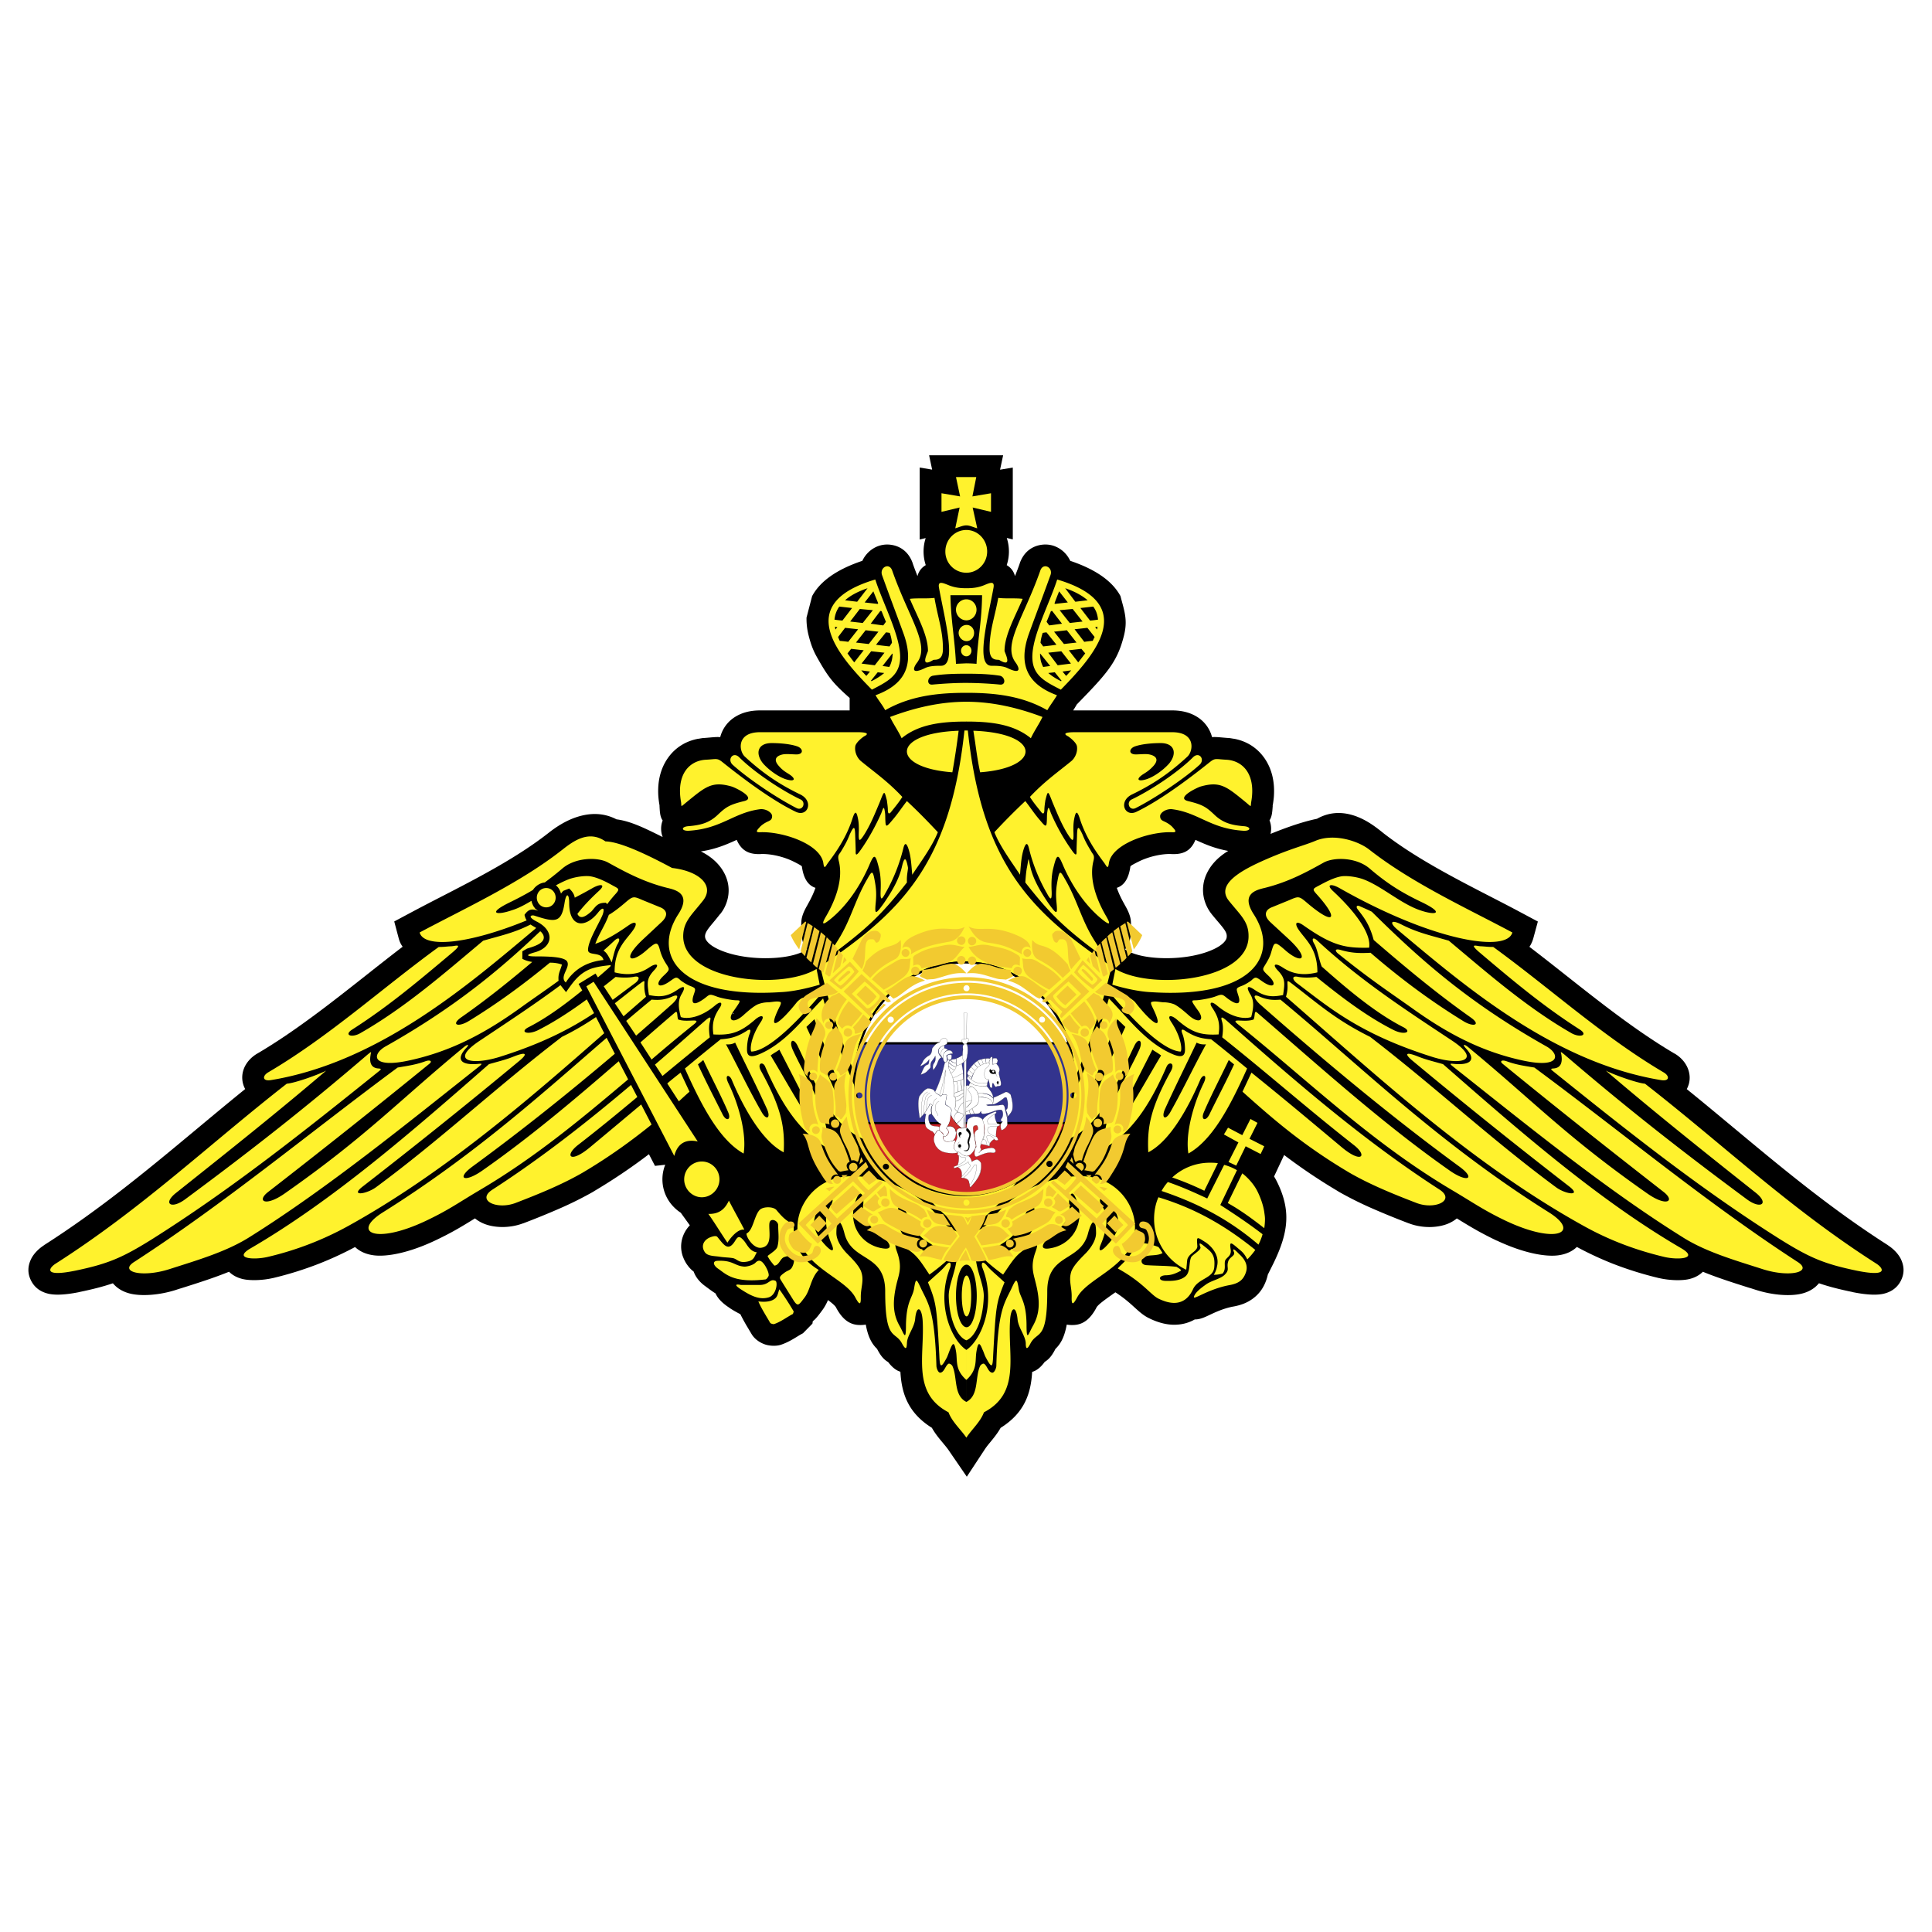 <svg xmlns="http://www.w3.org/2000/svg" width="2500" height="2500" viewBox="0 0 192.756 192.756"><path fill-rule="evenodd" clip-rule="evenodd" fill="#fff" d="M0 0h192.756v192.756H0V0z"/><path d="M112.238 94.71l.17.103c.906.547 2.498.811 4.213.783 1.34-.021 2.688-.228 3.803-.622.893-.317 1.584-.72 1.867-1.191a.69.69 0 0 0 .102-.377v-.034c0-.38-.332-.771-.836-1.368a46.144 46.144 0 0 1-.664-.792l-.01-.017a3.949 3.949 0 0 1-.787-1.685 3.765 3.765 0 0 1 .334-2.423c.311-.639.799-1.227 1.438-1.729.207-.162.43-.317.672-.462-1.328-.238-2.324-.668-3.27-1.102-.488 1.18-1.311 1.481-2.486 1.412h.051c-.924-.03-2.193.244-3.193.736-.49.241-.848.439-.855.497v-.043c-.17 1.279-.639 1.946-1.363 2.185.199.573.48 1.149.785 1.678l-.016-.017c.291.492.596 1.094.633 1.667.088 1.36-.068 2.367-.588 2.801zm45.086 29.7c-.459.441-1.084.729-1.848.832-1.277.172-3.455-.211-6.131-1.467h-.018c-1.676-.801-2.654-1.402-3.949-2.195a.736.736 0 0 1-.029-.018c-.25.207-.539.379-.857.514-.994.42-2.521.508-3.914-.018h-.008a78.936 78.936 0 0 1-3.59-1.461 35.867 35.867 0 0 1-3.449-1.719l-.018-.018a56.589 56.589 0 0 1-5.396-3.625l-.021.047-.361.771-.621 1.324c.098.16.188.318.268.477 1.445 2.893 1.18 5.072-.32 8.17l-.572 1.145a3.903 3.903 0 0 1-.131.475v.008c-.273.801-.689 1.404-1.338 1.893-.566.428-1.217.678-2.031.82l.035-.008c-.959.182-1.799.578-2.314.82-.568.268-.99.465-1.51.465a4.04 4.04 0 0 1-1.729.516c-1.105.086-2.102-.293-2.748-.598l.061.025c-.633-.277-1.045-.65-1.598-1.152-.445-.404-1.033-.939-1.906-1.5l-.291.205c-.744.529-1.436 1.018-1.6 1.318l.01-.008c-.592 1.115-1.303 1.717-2.293 1.748a3.272 3.272 0 0 1-.678-.039c-.244 1.338-.656 1.967-1.125 2.42-.279.543-.576.998-1.07 1.297-.412.566-.832.883-1.256.998-.123 2.141-.756 4.09-3.145 5.584-.314.557-.689 1.012-1.062 1.465-.174.211-.348.42-.537.709l-1.776 2.701-1.834-2.674c-.135-.197-.339-.441-.542-.686-.39-.465-.781-.934-1.108-1.518-2.393-1.496-3.024-3.451-3.141-5.596-.408-.119-.815-.426-1.221-.963-.518-.299-.822-.762-1.108-1.318-.469-.453-.881-1.082-1.125-2.42a3.25 3.25 0 0 1-.677.039c-.989-.031-1.7-.633-2.292-1.748l.008.008c-.102-.188-.41-.449-.809-.748-.169.396-.38.793-.708 1.193l.051-.059c-.317.418-.539.732-.862.979-.018.148-.034.238-.034.24l-.943.959a7.973 7.973 0 0 0-.511.295c-.495.303-1.004.617-1.667.846l-.025.008c-.45.148-1.085.123-1.54-.02-.483-.152-1.013-.484-1.334-.967l-.085-.137c-.02-.037-.163-.275-.312-.527a18.057 18.057 0 0 1-.775-1.402 10.724 10.724 0 0 1-1.082-.623v-.01c-.739-.475-1.178-.959-1.395-1.438-.283-.174-.525-.354-.75-.521a2.853 2.853 0 0 0-.196-.139l.042.018c-.523-.342-.934-.801-1.161-1.264a2.66 2.66 0 0 1-.114-.27 2.958 2.958 0 0 1-.654-.693l.009.018a3.37 3.37 0 0 1-.423-.812v.01a2.962 2.962 0 0 1 .017-2.096c.15-.391.378-.744.668-1.045l-.905-1.254a4.072 4.072 0 0 1-.68-.555 3.927 3.927 0 0 1-.87-4.234l-1.022.113-.604-1.164a57.158 57.158 0 0 1-5.499 3.703l-.017.018a36.199 36.199 0 0 1-3.448 1.719 78.51 78.51 0 0 1-3.591 1.461h-.017c-1.403.523-2.934.436-3.922.018a3.478 3.478 0 0 1-.862-.516c-.018.012-.036.021-.053.033-1.272.783-2.242 1.381-3.936 2.182-2.669 1.258-4.852 1.639-6.133 1.465-.758-.102-1.381-.387-1.841-.822a34.217 34.217 0 0 1-3.599 1.662 34.654 34.654 0 0 1-4.615 1.439h-.017c-.916.213-2.153.271-2.926.104-.537-.119-1.017-.352-1.396-.719-.007-.008-.014-.016-.021-.021-1.435.584-2.928 1.061-4.402 1.529-1.125.357.222-.078-.838.262h.009c-1.802.584-3.565.648-4.612.395-.554-.133-1.037-.371-1.417-.701a3.23 3.23 0 0 1-.329-.334c-.972.332-2.017.598-3.328.869l-.014.008c-1.545.314-2.546.311-3.168.146-.802-.209-1.33-.662-1.642-1.268-.386-.744-.345-1.48-.01-2.17.263-.545.773-1.045 1.272-1.365v-.01c5.689-3.629 10.574-7.701 15.465-11.777 1.494-1.244 2.989-2.49 4.624-3.812a2.41 2.41 0 0 1-.145-1.984c.205-.574.662-1.143 1.327-1.541l.017-.008c3.754-2.205 7.35-5.045 10.925-7.865 1.18-.932 2.357-1.861 3.588-2.8a2.309 2.309 0 0 1-.281-.498 3.08 3.08 0 0 1-.121-.372l-.438-1.652 1.517-.811a204.207 204.207 0 0 1 3.086-1.612c3.672-1.891 7.629-3.928 10.812-6.427.719-.566 1.719-1.231 2.872-1.591 1.236-.387 2.577-.43 3.887.252 1.419.18 2.864.9 4.492 1.71l.117.058a2.23 2.23 0 0 1-.154-.756c-.011-.313.04-.614.152-.898-.263-.363-.285-.854-.316-1.488-.001-.019.002-.014.006-.004a8.86 8.86 0 0 1-.119-.897c-.112-1.557.253-2.836.929-3.812.751-1.085 1.838-1.736 3.078-1.958l-.008.008c.266-.048.448-.075.547-.082h.06c.061-.003.319-.025.526-.043.439-.039.756-.066 1.039-.04a3.367 3.367 0 0 1 1.547-2.055c.617-.374 1.417-.61 2.429-.61h8.937v-1.242c-1.497-1.335-2.039-1.923-3.061-3.718-.358-.629-.688-1.167-1.021-2.474a6.649 6.649 0 0 1-.22-1.825l.558-2.144c.752-1.399 2.315-2.615 5.011-3.521.146-.315.347-.596.583-.831a2.78 2.78 0 0 1 .954-.622 2.63 2.63 0 0 1 1.235-.158c.963.106 1.851.678 2.263 1.879l-.008-.008c.151.431.311.852.474 1.261.13-.494.412-.849.826-1.093a4.34 4.34 0 0 1-.007-2.698l-.597.144v-7.181l1.241.208-.304-1.432h7.387l-.307 1.438 1.27-.212v7.166l-.6-.142a4.33 4.33 0 0 1-.006 2.711c.412.244.695.6.826 1.094.162-.41.324-.833.475-1.266l-.008.008c.414-1.206 1.311-1.777 2.277-1.879.441-.047.871.015 1.26.169h-.008c.359.142.691.363.967.646.223.229.41.499.549.798 2.693.906 4.256 2.118 5.01 3.513.398 1.528.744 2.391.342 3.975-.66 2.603-1.662 3.734-4.701 6.842l-.09.158a9.739 9.739 0 0 1-.27.437l.166-.001h9.715c1.012 0 1.811.236 2.428.61a3.37 3.37 0 0 1 1.548 2.055c.283-.026.6.001 1.039.04.205.018.463.04.525.043h.059c.1.007.281.034.549.082l-.01-.008c1.24.221 2.326.873 3.078 1.958.676.977 1.041 2.255.928 3.812-.002.04-.006.082-.01.125.48.416.33.287 0 0a9.752 9.752 0 0 1-.111.796c.006-.013.01-.021.008.015-.045.606-.076 1.081-.322 1.436a2.274 2.274 0 0 1 .103 1.356 40.24 40.24 0 0 1 2.004-.76c1.016-.351 1.904-.602 2.627-.747 1.391-.779 2.754-.689 4-.215h-.008c1.082.411 1.939 1.083 2.615 1.626l-.025-.017c3.178 2.48 7.145 4.522 10.824 6.417.973.5 1.926.991 3.107 1.623l1.527.816-.449 1.655a3.056 3.056 0 0 1-.297.716 1.44 1.44 0 0 1-.098.151c1.24.947 2.428 1.885 3.617 2.824 3.549 2.803 7.117 5.621 10.873 7.836l-.018-.018c.67.387 1.137.959 1.355 1.545.197.529.217 1.07.053 1.59v-.01a2.458 2.458 0 0 1-.18.432c1.613 1.305 3.156 2.59 4.697 3.873 4.871 4.053 9.736 8.102 15.395 11.711v.01c.498.32 1.008.82 1.271 1.365.334.691.375 1.426-.01 2.17-.312.605-.84 1.059-1.643 1.268-.621.164-1.623.168-3.168-.146l-.008-.008c-1.318-.273-2.367-.539-3.344-.875-.1.119-.211.232-.334.342-.377.33-.859.568-1.414.701-1.039.25-2.789.188-4.586-.396-1.441-.463.143.051-.885-.275-1.459-.465-2.941-.936-4.365-1.518l-.023.023c-.379.367-.857.6-1.395.719-.771.168-2.002.109-2.916-.104h-.018a35.34 35.34 0 0 1-4.625-1.439 33.53 33.53 0 0 1-3.594-1.673zM80.535 94.7c-.513-.438-.667-1.44-.58-2.791.038-.575.344-1.175.634-1.667l-.017.017c.305-.529.587-1.105.787-1.678-.725-.239-1.193-.905-1.363-2.185v.043c-.009-.058-.366-.256-.856-.497-1-.493-2.271-.766-3.194-.736h.051c-1.125.066-1.955-.224-2.466-1.349l-.028-.063c-1.023.467-2.099.93-3.575 1.153.4.199.761.426 1.076.675.537.424.966.931 1.262 1.496.346.662.493 1.382.407 2.132a3.831 3.831 0 0 1-.823 1.954v-.017c-.334.427-.516.644-.682.844-.49.586-.817.979-.827 1.37 0 .14.037.264.103.373.291.483.997.893 1.908 1.212 1.128.395 2.499.598 3.854.613 1.691.018 3.253-.246 4.145-.784l.184-.115zm-7.421 6.37l.003.078c.036-.02.074-.041.112-.064l-.115-.014zm.119.014a.561.561 0 0 0-.018.014l.02-.014h-.002zm53.74-20.69v-.045c-.014.087-.006.065 0 .045zm-61.165-.016c.005.015.008.024 0-.03v.03z"/><path d="M103.646 112.871c2.746-5.039 4.916-10.438 6.266-16.053-3.809-2.556-7.303-5.4-9.811-9.305-1.686-2.724-2.748-5.592-3.47-8.702l-.241-1.084v-.024c-.603 2.627-1.302 5.134-2.483 7.544a27.477 27.477 0 0 1-2.699 4.314c-2.363 2.893-5.303 5.183-8.364 7.256 1.639 6.844 4.435 13.545 8.316 19.379 1.205 1.662 2.482 3.326 4.073 4.627 1.037.699 1.277.699 2.267 0 2.578-2.071 4.506-5.132 6.146-7.952z" fill-rule="evenodd" clip-rule="evenodd" fill="#cf432a"/><path d="M96.391 122.295c2.771 0 10.943-10.557 14.51-25.863-7.93-5.375-12.92-10.075-14.341-23.549h-.337c-1.446 13.498-6.436 18.175-14.39 23.549 3.566 15.306 11.737 25.863 14.558 25.863zm.024-69.877c.361 0 .699.193 1.085.289l-.459-2.073 1.832.434v-1.856l-1.855.314.385-1.929h-2.024l.41 1.929-1.856-.314v1.856l1.808-.434-.434 2.073c.36-.096.746-.289 1.108-.289zm0 .458c1.132 0 2.074.964 2.074 2.146 0 1.181-.941 2.121-2.074 2.121a2.104 2.104 0 0 1-2.097-2.121c-.001-1.181.939-2.146 2.097-2.146zm0 12.607c.289 0 .506-.265.506-.555 0-.313-.217-.554-.506-.554a.54.54 0 0 0-.531.554c0 .29.241.555.531.555zm.024-1.519c.434 0 .747-.386.747-.819 0-.435-.313-.796-.747-.796a.803.803 0 0 0-.796.796c0 .434.362.819.796.819zm-.024-2.073c.554 0 1.013-.481 1.013-1.061 0-.578-.459-1.036-1.013-1.036-.555 0-1.037.458-1.037 1.036 0 .58.482 1.061 1.037 1.061zm-3.182-2.241c-.724.097-1.735 0-2.459.097.724 1.711 1.808 3.615 1.808 5.182 0 .169-.892 1.784.531.916.168-.072.964.169.964-1.108-.001-1.858-.507-3.087-.844-5.087zm6.363 0c.699.097 1.711 0 2.436.097-.725 1.711-1.809 3.615-1.809 5.182 0 .169.893 1.784-.529.916-.17-.072-.965.169-.965-1.108 0-1.858.505-3.087.867-5.087zm-15.282.241l1.205.145 1.037-1.35c-.988.337-1.735.747-2.242 1.205zm1.953.217l.867-1.109c.145.361.313.771.482 1.181l-.048.072-1.301-.144zm-3.013 1.711c.265.048.53.072.795.096l.964-1.253-1.277-.145c-.289.41-.434.844-.482 1.302zm1.567.193l.964-1.254 1.302.121-1.013 1.278c-.41-.049-.844-.097-1.253-.145zm2.049.217c.409.048.819.12 1.253.168l.266-.361c-.145-.337-.29-.699-.434-1.061l-.121-.024-.964 1.278zm-3.327.337a.866.866 0 0 1-.241-.048c.024.097.024.192.048.289l.193-.241zm.241 1.374c.289.024.554.048.844.097l.988-1.254-1.301-.145-.699.917c.048.12.096.24.168.385zm1.615.169l.964-1.229c.41.048.843.097 1.277.145l-.964 1.229c-.433-.048-.843-.097-1.277-.145zm2.001.217c.458.072.892.121 1.35.169l.241-.362a4.308 4.308 0 0 0-.217-.988c-.145-.024-.265-.049-.385-.049l-.989 1.23zm-1.23.554l-1.253-.145-.361.458c.217.289.434.603.674.892l.94-1.205zm-.24 2.001l.868.121-.362.434a11.12 11.12 0 0 1-.506-.555zm1.638.193l.651.072c-.337.289-.747.554-1.277.819 0-.024-.024-.024-.049-.048l.675-.843zm1.157-.531l-.675-.097.964-1.229h.048c-.023.555-.144.965-.337 1.326zm-1.446-.168l-1.325-.169.964-1.229c.458.048.892.097 1.326.145l-.965 1.253zm-.289 2.434c-3.447-3.495-7.857-8.557.337-10.991.627 1.953 1.929 4.531 2.338 6.508.603 2.82-.771 3.495-2.675 4.483zm21.524-8.918l-1.229.145-1.012-1.35c.989.337 1.711.747 2.241 1.205zm-1.977.217l-.867-1.109c-.145.361-.312.771-.457 1.181l.023.072 1.301-.144zm3.014 1.711a8.975 8.975 0 0 1-.795.096l-.965-1.253 1.277-.145c.315.41.434.844.483 1.302zm-1.543.193l-.988-1.254-1.301.121 1.012 1.278c.41-.049.843-.097 1.277-.145zm-2.049.217c-.434.048-.844.12-1.277.168l-.266-.361c.145-.337.289-.699.434-1.061l.121-.024.988 1.278zm3.303.337a.853.853 0 0 0 .24-.048c-.023.097-.023.192-.047.289l-.193-.241zm-.241 1.374a9.691 9.691 0 0 0-.844.097l-.965-1.254c.434-.048.867-.096 1.277-.145l.723.917c-.071.12-.118.24-.191.385zm-1.615.169l-.965-1.229c-.41.048-.844.097-1.277.145l.988 1.229c.41-.048.821-.097 1.254-.145zm-2.002.217c-.457.072-.891.121-1.324.169l-.266-.362c.023-.289.096-.626.217-.988.145-.024.266-.049.385-.049l.988 1.23zm1.231.554l1.254-.145.385.458c-.24.289-.459.603-.699.892l-.94-1.205zm.24 2.001l-.867.121.361.434c.168-.169.338-.362.506-.555zm-1.639.193l-.65.072c.338.289.746.554 1.277.819.023-.024.023-.024.049-.048l-.676-.843zm-1.156-.531l.699-.097-.988-1.229h-.025c0 .555.121.965.314 1.326zm1.445-.168l1.326-.169-.965-1.229-1.301.145.94 1.253zm.315 2.434c3.422-3.495 7.857-8.557-.363-10.991-.627 1.953-1.928 4.531-2.338 6.508-.602 2.82.771 3.495 2.701 4.483zm-9.425 3.182c-2.411 0-4.725.241-6.46 1.664-.313-.7-.819-1.398-1.157-2.122 2.387-.892 4.917-1.519 7.617-1.519 2.675 0 5.23.627 7.593 1.519-.338.723-.844 1.422-1.158 2.122-1.735-1.423-4.049-1.664-6.435-1.664zm0-2.868c2.988 0 5.617.337 8.074 1.735.291-.506.676-.988.965-1.494-2.748-1.013-3.977-2.869-2.795-6.146.602-1.663 1.373-3.688 2.145-5.833.289-.771-.723-1.302-1.012-.458-1.688 4.796-3.809 7.399-2.459 9.183.336.458.65 1.253-.795.555-.436-.217-.99-.241-1.641-.241-1.59-.048-.361-4.58.217-7.737.145-.723-.264-.579-.844-.337-.674.289-1.252.337-1.855.337s-1.181-.048-1.856-.337c-.603-.241-1.012-.386-.868.337.578 3.158 1.808 7.689.217 7.737-.65 0-1.205.024-1.639.241-1.446.699-1.133-.097-.771-.555 1.326-1.784-.796-4.387-2.483-9.183-.29-.844-1.277-.313-1.012.458.771 2.145 1.542 4.17 2.145 5.833 1.181 3.278-.024 5.134-2.796 6.146.289.506.699.988.964 1.494 2.458-1.398 5.11-1.735 8.099-1.735zm0-2.941l-1.037.048c-.121-2.507-.506-4.291-.554-6.846h3.157c-.023 2.555-.434 4.339-.553 6.846a14.361 14.361 0 0 0-1.013-.048zm-1.399 10.871c-6.17-.458-6.122-3.905.627-4.146a82.339 82.339 0 0 1-.627 4.146zm2.773 0c-.219-.988-.361-2.025-.506-3.037l-.17-1.109c6.797.24 6.846 3.688.676 4.146zm-1.374-8.919c-.988 0-2.049.048-3.398.169-.627.048-.482-.82.096-.892 1.084-.169 2.169-.193 3.302-.193 1.109 0 2.193.024 3.302.193.555.072.699.94.072.892a37.201 37.201 0 0 0-3.374-.169zM56.45 98.023c.844-1.35 2.146-2.074 3.76-2.242-.217-.892-1.542-.362-1.542-1.012 0-.917 1.156-2.724 1.47-3.543.217-.651 0-.771-.458-.193-1.278 1.615-2.893 1.542-2.893-.94 0-.939-.29-1.084-.458-.024-.313 2.025-.892 1.977-3.037 1.278-.29-.072-.723.096.265.603 1.808.916 1.639 2.555-.193 3.061-1.037.29-.771.41.097.41 1.374 0 2.892.048 3.133.53.315.602-.818 1.492-.144 2.072zm-1.952-9.425c.53 0 .94.434.94.964s-.41.964-.94.964-.94-.434-.94-.964.41-.964.94-.964zm12.775 26.732L58.5 98.408l.723-.457 10.388 15.932c-1.253-.266-2.025.24-2.338 1.447zm2.748.553c.964 0 1.76.797 1.76 1.785 0 .963-.796 1.783-1.76 1.783s-1.76-.82-1.76-1.783c0-.988.796-1.785 1.76-1.785zm4.242 6.799c-.434-.844-1.108-2.049-1.542-2.893-.386.818-.94 1.35-2.049 1.324.626.869 1.301 2.002 1.904 2.869.385-.603 1.085-1.398 1.687-1.3zm3.495 5.953a30.435 30.435 0 0 1 1.422 2.193c.024.023-.072.266-.072.266-.603.312-1.181.771-1.88 1.012-.072.023-.338-.049-.386-.121-.337-.602-.892-1.445-1.181-2.145.53.072 1.109.049 1.495-.17.482-.264.433-.65.602-1.035zm-1.976-.434h-1.856c-.024 0-1.061-.242.024.457.868.555 1.783 1.084 2.771.771.748-.266.892-1.518.651-1.639-.578-.265-.626.411-1.59.411zm-4.195-2.41c1.543-.072 1.688.506 2.652.578.217.023.892-.121 1.157-.41.362-.361.627-.096.819.145.169.217.482.771.482 1.133 0 .098-.193.387-.313.41-3.229.385-3.977-.555-4.725-1.061-.481-.315-.626-.772-.072-.795zm3.93-.844c-.265.361-.217.818-1.061.939-.771.121-.892-.266-1.326-.361-.41-.072-.916-.072-1.35-.145-.458-.072-1.181-.049-1.446-.434-.458-.652-.097-1.277.578-1.52.41-.145.579-.121.675 0 .675.82 1.085 1.52 1.808.289.241-.361.385-.457.868.121.289.363.555 1.014 1.254 1.111zm3.688-2.797c-.724-.289-1.157-.723-1.735-1.422-.313-.361-1.278-.361-1.639-.049-.579.531-.675 2.072-1.35 2.387-.048.338.699 1.543 1.471 1.422 1.205-.168.699-1.783.819-2.482.12-.555.868-.217.868.24 0 .725.121 1.398-.072 2.121-.072.314-.555.604-.988.941.168.361.434.674.675.963.482-.023.579-.697.964-.844.988-.361 1.157.146.892.82-.193.506-.41.434-.795.699-.603.434-.579.506-.361.844l1.205 1.928c.434.676.53.506 1.06-.193.651-.795.651-2 1.471-2.82-1.642-.986-2.63-2.457-2.485-4.555zm-18.97-23.742c.41-.312.795-.627 1.181-.939.555.072 1.182.096 1.784 0 .699-.17.603.266.217.578-.771.578-1.519 1.133-2.29 1.711l-.892-1.35zm-.025-3.567c.362-.313.724-.651 1.085-.989.434-.41.651-.217.337.314-.29.482-.434 1.229-.603 1.855-.312-.602-.457-.939-.819-1.18zm-4.29 3.448l.554.697c.748-1.061 1.302-1.879 2.507-2.338.651-.217 1.302-.289 1.977-.361-.048.049-.048.121-.073.145-.385.361-.795.699-1.229 1.084l-.241-.385-1.688 1.037.361.65c-1.687 1.373-3.543 2.748-5.351 3.664-.94.482-.097.818.964.289 1.664-.844 3.303-1.93 4.845-3.061l.724 1.373c-2.29 1.518-5.11 3.014-9.497 4.387-2.796.844-4.965.361-1.832-1.688 2.773-1.854 5.424-3.591 7.979-5.493zm-2.024-5.376c.121.073.217.217.29.338.41.892-1.157 1.229-1.615 1.398l-.458.265v.747c.313.169.651.265.988.313-2.314 1.952-4.652 3.833-7.11 5.543-1.037.748-.265 1.012.844.314 2.747-1.688 5.303-3.543 8.026-5.785.41 0 .819.047 1.205.192-.169.626-.41.892-.337 1.614-1.326.965-2.507 1.76-3.808 2.699-3.254 2.34-6.749 4.34-11.232 5.279-3.664.771-3.592-.674-2.193-1.445 6.747-3.807 11.254-7.52 15.4-11.472zm-.41-.338c-.024.048-.096.096-.145.145-6.412 5.375-15.475 13.256-26.297 15.04-.868.146-.892-.408-.289-.771 6.074-3.566 11.377-8.41 17.017-12.509.579 0 .723-.048 1.277-.072.41-.024 1.229-.337.024.675-3.327 2.797-6.291 5.303-9.907 7.617-.916.578-.072.867.771.385 4.532-2.578 8.581-6.146 12.269-9.231 1.736-.506 3.061-.771 4.676-1.59.024 0 .024-.024.048-.024.17.118.363.215.556.335zm28.635 7.038c.82 2.893 2.097 6.34 3.133 8.727.819 1.879 1.037 3.904.892 5.303-3.327-1.398-4.749-5.52-6.581-9.328-.434-.844-.892-.482-.458.457 1.519 3.279 3.52 5.979 3.543 9.834-2.724-1.543-4.58-4.193-6.315-8.195-.217-.529-.844-.361-.41.436 2.073 3.76 2.386 5.639 2.266 8.121-2.193-1.133-4.049-4.531-5.182-7.23-.241-.578-.771-.555-.337.338 1.084 2.217 1.832 5.135 1.519 7.014-2.362-1.326-4.122-4.604-5.857-8.484a238.388 238.388 0 0 1 3.567-2.916c1.061-.072 1.663-.266 2.531-.795.072-.049.626-.459.361.24-.193.482-.265 1.084-.265 1.592 0 .867.603.842 2.049.047 2.194-1.254 3.568-3.135 5.544-5.161zM72.07 111.135c.386.82.916.604.579-.168-.651-1.543-1.76-3.641-2.483-5.207l-.53.434c.698 1.542 1.687 3.447 2.434 4.941zm1.277-7.11c-.313.168-.578.191-.916.168 1.229 2.289 2.29 4.555 3.567 6.773.482.867.94.578.506-.361-1.084-2.386-2.048-4.242-3.157-6.58zm4.411.7c-.289.217-.555.336-.868.578.988 1.639 2.121 3.639 3.013 5.086.482.77.989.48.603-.289-.771-1.543-1.856-3.641-2.748-5.375zm3.495-3.037c.94 2.361 1.711 4.604 2.603 6.941.337.916-.193 1.061-.579.168-.964-2.17-1.784-4.121-2.82-6.34l.796-.769zM5.543 126.08c-.675.434-1.253 1.35 1.953.699 3.254-.676 4.676-1.279 7.617-3.109 8.002-5.039 15.233-10.799 22.729-16.824.217-.17.193-.219-.048-.242-.627-.023-.988-.41-.819-1.35.023-.289.192-.434-.289-.049-6.123 5.256-11.618 9.57-18.199 14.439-1.422 1.061-2.29.434-.892-.652 5.086-4.049 10.099-8.025 14.944-12.172-.795.41-3.085 1.23-3.929 1.303-7.688 6-14.413 12.438-23.067 17.957zm34.131-19.572c-8.702 6.436-17.282 13.57-26.297 19.402-1.543.988.819 1.592 3.567.699 2.771-.891 5.688-1.734 8.026-3.23 7.761-4.867 15.716-11.352 22.729-16.896.675-.529.241-.312-.481-.312-1.422 0-1.591-.65-.724-1.592.386-.408.169-.408-.168-.145-6.604 5.449-9.786 8.943-17.909 14.631-1.953 1.375-2.844.771-1.663-.145a867.903 867.903 0 0 0 16.101-12.799c.29-.24.072-.41-.41-.24-.914.338-1.758.457-2.771.627zm23.911 2.939l-.627-1.205c-4.411 3.736-8.966 7.305-13.812 10.438-1.663 1.061.386 2.049 2.266 1.35 2.387-.916 4.676-1.855 6.725-3.037 2.725-1.615 4.894-3.205 6.87-4.797l-1.036-2c-1.615 1.35-3.158 2.65-5.134 4.291-1.977 1.639-2.531.818-1.181-.242 2.121-1.64 4.049-3.229 5.929-4.798zm-2.242-4.314l-.819-1.59c-6.46 5.592-13.257 11.738-22.344 17.426-3.134 1.977-.771 3.23 4.29.844 2.242-1.061 3.134-1.734 5.327-3.037 5.544-3.254 10.22-7.158 14.872-11.088l-.94-1.807c-4.387 3.809-8.87 7.592-13.522 10.846-1.808 1.303-2.748.916-1.109-.312 4.821-3.52 9.617-7.353 14.245-11.282zm-1.06-2.049l-.82-1.613a27.168 27.168 0 0 1-3.398 1.975c-6.581 5.039-11.979 10.148-18.536 14.994-.988.723-2.651.939-1.326-.072a608.89 608.89 0 0 0 15.595-12.512c.82-.674.82-.986-.578-.434-.699.289-1.495.482-2.435.748-7.762 6.797-15.571 13.594-23.766 18.367-1.832 1.061.337 1.182 1.687.867a31.43 31.43 0 0 0 8.075-3.109c9.521-5.279 17.933-12.559 25.502-19.211zm1.06-2.988l.868 1.301 2.242-1.951c-.169-.531-.169-.82-.169-1.254.024-.385.072-.434-.579.049-.867.673-1.614 1.277-2.362 1.855zm1.134 1.759l.988 1.471c1.182-1.037 2.387-2.074 3.567-3.135.579-.506.82-1.107.048-.77-.699.312-1.229.385-2.073.312-.843.701-1.687 1.4-2.53 2.122zM63.898 104l1.109 1.711a159.36 159.36 0 0 1 4.291-3.566c.723-.627-.771-.096-1.639-.434-.145-.361 0-.965-.337-.676-1.157.988-2.29 1.977-3.424 2.965zm1.447 2.219l.748 1.133c1.494-1.23 3.037-2.508 4.724-3.857-.072-.482-.121-1.061 0-1.518.145-.555.096-.652-.603-.025-1.615 1.421-3.23 2.868-4.869 4.267zm1.229 1.879l1.157 1.785c.338-.314.699-.652 1.061-.965l-.892-1.904c-.482.384-.916.722-1.326 1.084zm-6.002-17.885a.6.6 0 0 0-.121-.145c-.795 0-.94.265-1.422.844-.675.603-1.157.82-1.422.265.554-.723 1.278-1.494 2.169-2.314.675-.627.169-.723-.65-.265a43.89 43.89 0 0 1-1.784.964c-.048-.312-.192-.578-.554-.916l-.603.241-.217.265c-.096-.361-.265-.627-.506-.82.434-.24.892-.458 1.326-.626.626-.217 1.446-.337 2-.29.868.097 1.929.699 2.362.94.626.337.723.337.169.94a16.75 16.75 0 0 0-.747.917zm.169 1.061c.385-.217.916-.603 1.567-1.157.843-.723.867-.723 1.808-.313l1.832.748c.482.217.844.723.024 1.47l-1.832 1.711c-2.121 2.001-1.253 2.459.265 1.157 1.181-1.037 1.206-.964 1.494.097.169.53.386.916.675 1.35.217.385.241.434-.313.963-1.012.916-.602 1.447.603.58.579-.41.626-.459 1.037-.072.145.119.626.434.94.553.626.242.578.266.361.916-.289.893 0 1.158 1.181.266.434-.361.458-.361 1.061-.145.386.17 1.326.338 1.784.387.65.072.867-.193-.049 1.107-.65.893-.048 1.277.916.459.41-.361.988-.893 1.471-1.133a2.918 2.918 0 0 1 1.012-.217c.386 0 .868-.145 1.229-.049.097.023.193.072-.048.529-1.374 2.773.193 1.471 1.735-.48.121-.145.458-.434.651-.459.41-.023 2.073-.676 1.832-.434-1.326 1.52-4.917 5.689-6.99 5.809-.168 0-.192-1.301.94-2.988.434-.676-.024-.699-.603-.193-1.47 1.277-2.387 1.566-4.146 1.471-.169-1.109.048-1.809.675-2.725.241-.408.096-.674-.506-.168-1.567 1.326-2.893 1.35-3.423 1.158-.265-1.014-.289-1.688.096-2.314.386-.676.313-.916-.458-.387-1.133.771-1.928.676-2.82.506-.168-1.205-.265-1.639.53-2.482.579-.602.193-.699-.361-.361-.362.217-1.447 1.133-3.591.578-.024-2.41 1.181-3.229 1.88-4.266.41-.603.289-.964-.506-.41-1.374.964-2.386 1.518-3.302 1.832.36-.99 1.012-1.906 1.349-2.894zm-7.062-.41c-.627-.217-.94-.169-1.35.41.048.217.121.41.217.554-6.026 2.458-10.268 2.748-10.678 1.205 4.507-2.41 9.955-4.893 14.221-8.244 1.133-.892 2.652-2 4.315-.843 1.301.024 3.688 1.061 6.652 2.651 2.724.313 4.267 1.76 3.085 3.254-1.133 1.447-1.953 2.073-1.977 3.519-.048 4.459 9.713 5.471 13.305 3.303l.313 1.566c-1.277.385-2.748.699-3.881.746-9.955.652-12.944-3.567-10.22-7.785 1.35-2.097-.361-2.435-1.157-2.628-2.386-.603-4.218-1.615-5.881-2.53-1.037-.555-3.254-.506-4.556.626-.626.531-1.181.964-1.735 1.374-.458.048-.916.337-1.181.748-.723.434-1.494.843-2.338 1.253-2.266 1.109-1.278 1.302.241.771.651-.193 1.301-.555 1.952-.94.024.169.097.338.193.531l.193.265.267.194zm77.759 2.989c4.217 3.905 8.605 6.774 13.377 9.931 3.109 2.049.939 2.531-1.832 1.688-7.352-2.314-10.34-4.941-13.643-7.424-.385-.312-.506-.748.217-.578.578.096 1.205.072 1.783 0 2.291 1.855 4.967 3.928 7.715 5.303 1.061.529 1.879.193.963-.289-2.939-1.494-5.904-4.074-8.146-6.051-.289-.699-.41-1.687-.748-2.265-.313-.532-.12-.725.314-.315zm5.423-2.893c-.436-.217-.725-.337-1.158-.53-.338-.169-.434.024-.266.265.58.771 1.182 1.446 1.615 3.085 3.207 2.772 6.34 5.375 9.689 7.737 1.061.748.266 1.012-.818.314-3.158-1.953-6.051-4.074-9.184-6.774-1.277.072-2.025 0-3.014-.289-.457-.121-.602.023-.266.337 3.135 2.531 4.99 3.759 7.377 5.447 3.254 2.34 6.748 4.34 11.207 5.279 3.689.771 3.617-.674 2.219-1.445-7.832-4.411-12.653-8.725-17.401-13.426zm12.123 3.519c-.578 0-.746-.048-1.301-.072-.387-.024-1.205-.337 0 .675 3.301 2.797 6.291 5.303 9.906 7.617.916.578.072.867-.795.385-4.508-2.578-8.557-6.146-12.246-9.231-1.734-.506-3.061-.771-4.676-1.59-1.107-.579-1.277-.217-.482.458 6.436 5.375 15.475 13.256 26.322 15.04.867.146.891-.408.266-.771-6.05-3.568-11.353-8.412-16.994-12.511zm-29.961-18.921c-1.518 1.519-4.266 3.327-6.146 4.218-.529.289-.193 1.157.434.844 1.904-.964 4.822-2.917 6.34-4.291.626-.53-.001-1.398-.628-.771zm-5.013 1.712c.338-.217.65-.386 1.084-.868.652-.747.049-1.036-.434-1.133-.336-.072-.988 0-1.373 0-.748-.024-.627-.627 0-.819.723-.241 1.783-.313 2.506-.313 1.424 0 1.664 1.061.844 2.048-.578.651-1.566 1.375-2.361 1.591-.772.217-.94-.048-.266-.506zm-3.858 8.797c-.65-.868-1.807-2.435-2.434-4.435-.24-.723-.385-.771-.555.12-.072.386-.072.748-.072 1.109.049 1.108 0 1.277-.627.265-.578-.964-.939-1.856-1.445-3.061-.482-1.229-.459-1.229-.723-.217-.025.193-.098.651-.098.94 0 .53-.217.361-.289.265-.434-.554-.771-.94-1.156-1.542 1.471-1.567 2.771-2.458 4.121-3.567.387-.313.65-.916.578-1.446-.023-.386-.699-.916-.891-1.036-.531-.266-.266-.41.674-.41h9.715c2.361 0 2.121 1.88 1.518 2.435-2.023 1.88-3.76 2.917-5.494 3.76-1.447.675-.771 2.338.434 1.735 2.602-1.253 5.783-3.736 7.352-4.99.506-.385.578-.241 1.639-.192 1.662.12 2.916 1.519 2.434 4.218-.072.458.072.555-.48.072-1.953-1.591-2.58-2.193-4.58-1.615-.387.121-2.482 1.133-1.254 1.446 1.494.362 1.832.603 2.627 1.35.893.868 1.809 1.061 2.941 1.157.746.048.746.482 0 .458-3.303-.193-4.459-1.784-7.088-2.145-.625-.097-1.252.337-1.252.675 0 .361.191.434.385.53.338.145.699.386.893.626.385.41.289.482-.121.458-2.242-.072-5.977 1.181-6.268 3.085-.097.723-.241.265-.484-.048zM99.211 83.03a61.938 61.938 0 0 1 3.084-3.109c.604.771.869 1.229 1.496 1.952.506.603.625.699.65.048.023-.337 0-.627.047-.892.098-.699.17-.434.361.096a20.259 20.259 0 0 0 2.123 3.76c.361.506.457.458.434.024 0-.241.047-1.495.047-1.519.025-.988.121-1.061.555-.121.266.675.506 1.085.869 1.688.168.313.361.362.217.94-.459 1.808.312 3.856 1.229 5.447.312.53.65 1.181-.266.458-1.662-1.302-3.037-3.278-3.977-5.424-.506-1.205-.627-1.253-.988.217-.168.651-.217 1.422-.168 2.362.023.867-.098.867-.459.193a17.135 17.135 0 0 1-1.807-4.508c-.146-.626-.314-.506-.482-.048-.289.819-.314 1.663-.41 2.676-.844-1.275-1.977-2.793-2.555-4.24zm3.254 3.495c.193-1.036.096-1.06.336-.023.291 1.277 1.086 2.579 1.832 3.663.82 1.134.893 1.109.771-.145-.096-1.012 0-1.591.121-2.241.193-1.037.289-.844.771 0 1.205 2.097 1.592 3.977 2.844 5.978.459.747.869 1.253.676 1.519-3.424-2.555-4.893-3.881-7.521-7.231.049-.772.121-1.327.17-1.52zM73.757 75.558c1.519 1.519 4.267 3.327 6.146 4.218.53.289.193 1.157-.434.844-1.904-.964-4.821-2.917-6.339-4.291-.627-.53 0-1.398.627-.771zm5.014 1.712c-.337-.217-.675-.386-1.084-.868-.651-.747-.048-1.036.41-1.133.362-.072 1.012 0 1.398 0 .723-.024.627-.627 0-.819-.723-.241-1.784-.313-2.507-.313-1.422 0-1.663 1.061-.844 2.048.579.651 1.567 1.375 2.362 1.591.771.217.94-.048.265-.506zm3.856 8.797c-.241.313-.386.771-.482.048-.289-1.904-4.025-3.158-6.267-3.085-.41.024-.507-.048-.121-.458.193-.241.554-.482.892-.626.193-.097.385-.169.385-.53 0-.338-.626-.771-1.253-.675-2.627.361-3.809 1.952-7.087 2.145-.747.024-.747-.41 0-.458 1.133-.096 2.049-.29 2.941-1.157.795-.747 1.133-.988 2.627-1.35 1.229-.313-.868-1.326-1.253-1.446-2-.579-2.627.024-4.58 1.615-.579.482-.41.386-.482-.072-.481-2.699.771-4.098 2.435-4.218 1.061-.048 1.133-.193 1.639.192 1.567 1.254 4.749 3.736 7.352 4.99 1.205.603 1.88-1.061.434-1.735-1.735-.844-3.471-1.88-5.496-3.76-.603-.555-.844-2.435 1.519-2.435h9.713c.94 0 1.206.145.675.41-.193.12-.868.65-.892 1.036-.072.53.193 1.133.579 1.446 1.35 1.109 2.651 2 4.122 3.567-.386.603-.723.988-1.157 1.542-.097.096-.29.265-.29-.265 0-.289-.072-.747-.096-.94-.265-1.012-.241-1.012-.723.217-.506 1.205-.868 2.097-1.446 3.061-.627 1.013-.675.844-.627-.265 0-.362 0-.724-.072-1.109-.168-.892-.313-.843-.554-.12-.627 2.001-1.784 3.568-2.435 4.435zM93.57 83.03c-.579 1.446-1.711 2.965-2.555 4.243-.096-1.013-.121-1.856-.41-2.676-.169-.458-.337-.579-.482.048a17.15 17.15 0 0 1-1.808 4.508c-.361.674-.482.674-.458-.193.048-.94 0-1.711-.169-2.362-.362-1.47-.482-1.422-.988-.217-.94 2.146-2.314 4.122-3.977 5.424-.917.723-.579.072-.266-.458.916-1.591 1.687-3.64 1.229-5.447-.145-.579.024-.627.217-.94.362-.603.603-1.012.868-1.688.434-.939.53-.867.554.121 0 .024.048 1.277.048 1.519-.024.434.072.482.434-.024.819-1.133 1.591-2.555 2.121-3.76.192-.53.265-.795.361-.096.048.265.024.554.048.892.024.651.145.555.65-.048.627-.723.892-1.181 1.495-1.952 1.063.985 2.1 2.046 3.088 3.106zm-2.988 3.495c.048.193-.145.748-.097 1.519-2.627 3.35-4.098 4.676-7.521 7.231-.192-.265.217-.771.675-1.519 1.254-2 1.639-3.881 2.845-5.978.482-.844.578-1.037.771 0 .121.65.217 1.229.121 2.241-.121 1.254-.048 1.278.771.145.747-1.084 1.542-2.386 1.832-3.663.241-1.036.409-1.012.603.024zm20.053 13.088c1.953 2.025 3.352 3.906 5.545 5.158 1.445.795 2.049.82 2.049-.047 0-.508-.072-1.109-.266-1.592-.266-.699.289-.289.361-.24.867.529 1.447.723 2.508.795 1.012.795 2.506 2.023 3.592 2.916-1.736 3.881-3.496 7.158-5.857 8.484-.314-1.879.434-4.797 1.518-7.014.434-.893-.096-.916-.338-.338-1.156 2.699-2.988 6.098-5.182 7.23-.121-2.482.193-4.361 2.266-8.121.434-.797-.193-.965-.434-.436-1.736 4.002-3.568 6.652-6.291 8.195 0-3.855 2.025-6.555 3.543-9.834.434-.939-.049-1.301-.459-.457-1.855 3.809-3.252 7.93-6.58 9.328-.145-1.398.072-3.424.869-5.303 1.06-2.384 2.312-5.831 3.156-8.724zm10.053 11.522c.723-1.494 1.734-3.398 2.434-4.941l-.529-.434c-.748 1.566-1.832 3.664-2.484 5.207-.338.771.192.988.579.168zm-1.303-7.11c-1.107 2.338-2.049 4.193-3.133 6.58-.434.939.023 1.229.506.361 1.254-2.219 2.314-4.484 3.566-6.773-.336.024-.601 0-.939-.168zm-4.41.7a561.156 561.156 0 0 0-2.725 5.375c-.385.77.098 1.059.578.289.916-1.447 2.025-3.447 3.014-5.086-.313-.242-.555-.362-.867-.578zm-3.496-3.037l.797.77c-1.014 2.219-1.857 4.17-2.797 6.34-.385.893-.939.748-.578-.168.867-2.339 1.661-4.581 2.578-6.942zm75.734 24.392c.676.434 1.254 1.35-1.953.699-3.254-.676-4.676-1.279-7.615-3.109-8.004-5.039-15.234-10.799-22.73-16.824-.217-.17-.193-.219.023-.242.652-.023.988-.41.844-1.35-.047-.289-.191-.434.289-.049 6.123 5.256 11.619 9.57 18.199 14.439 1.422 1.061 2.266.434.891-.652-5.109-4.049-10.098-8.025-14.943-12.172.795.41 3.086 1.23 3.904 1.303 7.712 6 14.439 12.438 23.091 17.957zm-34.131-19.572c-1.037-.17-1.855-.289-2.771-.627-.482-.17-.699 0-.41.24 6.219 5.086 11.449 9.184 16.078 12.799 1.18.916.312 1.52-1.641.145-8.123-5.688-11.305-9.182-17.908-14.631-.338-.264-.555-.264-.193.145.893.941.723 1.592-.699 1.592-.723 0-1.156-.217-.48.312 7.014 5.545 14.943 12.029 22.729 16.896 2.314 1.496 5.254 2.34 8.027 3.23 2.748.893 5.086.289 3.543-.699-8.992-5.832-17.574-12.967-26.275-19.402zm-9.111-.338c-.939-.266-1.736-.459-2.459-.748-1.373-.553-1.373-.24-.553.434a568.223 568.223 0 0 0 15.594 12.512c1.303 1.012-.361.795-1.326.072-6.555-4.846-11.979-9.955-18.535-14.994-3.254-1.613-4.965-3.109-7.664-5.205-.627-.482-.578-.434-.578-.049.023.434 0 .723-.146 1.254 8.654 7.52 18.367 16.582 29.672 22.85 2.338 1.303 4.941 2.363 8.076 3.109 1.35.314 3.494.193 1.686-.867-8.197-4.774-16.006-11.571-23.767-18.368zm-16.221-6.436c-.844.072-1.375 0-2.098-.312-.771-.338-.506.264.049.77 6.41 5.641 13.111 11.232 19.934 16.223 1.662 1.229.723 1.615-1.086.312-6.627-4.65-12.92-10.34-19.113-15.691-.338-.289-.193.314-.361.676-.844.338-2.363-.193-1.615.434 7.062 5.664 13.354 11.836 21.477 16.631 2.193 1.303 3.109 1.977 5.326 3.037 5.086 2.387 7.424 1.133 4.291-.844-11.185-7.015-18.923-14.728-26.804-21.236zm-5.23 2.217c-.699-.627-.748-.529-.58.025.121.457.072 1.035 0 1.518 4.75 3.785 8.438 7.062 13.137 10.75 1.375 1.061.797 1.881-1.18.242-3.4-2.846-5.52-4.629-9.039-7.473l-.893 1.904c3.086 2.771 6.098 5.375 10.654 8.074 2.049 1.182 4.338 2.121 6.725 3.037 1.855.699 3.904-.289 2.266-1.35-7.546-4.867-14.415-10.821-21.09-16.727zm-11.233-5.277c3.59 2.168 13.354 1.156 13.281-3.303 0-1.446-.82-2.072-1.977-3.519-1.158-1.47.746-2.772 3.254-3.905 2.723-1.229 4.217-1.566 5.375-2.049 1.855-.795 4.314 0 5.424.892 4.289 3.351 9.736 5.833 14.244 8.244-.555 2.049-7.93.868-17.258-4.435-.82-.458-1.326-.362-.676.265 2.676 2.483 3.857 4.507 3.641 5.688-2.314.048-3.592-.145-6.533-2.217-.795-.555-.916-.193-.506.41.699 1.037 1.881 1.856 1.881 4.266-2.146.555-3.23-.361-3.615-.578-.555-.338-.916-.24-.361.361.818.844.723 1.277.553 2.482-.891.17-1.686.266-2.82-.506-.77-.529-.867-.289-.48.387.408.627.385 1.301.119 2.314-.553.191-1.855.168-3.422-1.158-.604-.506-.771-.24-.506.168.627.916.844 1.615.674 2.725-1.76.096-2.676-.193-4.145-1.471-.58-.506-1.037-.482-.604.193 1.133 1.688 1.109 2.988.941 2.988-2.074-.119-5.689-4.289-6.99-5.809-.242-.242 1.422.41 1.807.434.193.025.555.314.676.459 1.518 1.951 3.084 3.254 1.711.48-.217-.457-.145-.506-.025-.529.338-.096.844.049 1.207.049.312 0 .77.096 1.035.217.459.24 1.061.771 1.471 1.133.965.818 1.543.434.916-.459-.939-1.301-.699-1.035-.049-1.107.459-.049 1.375-.217 1.785-.387.578-.217.625-.217 1.061.145 1.156.893 1.469.627 1.156-.266-.193-.65-.266-.674.361-.916.338-.119.82-.434.965-.553.408-.387.457-.338 1.035.072 1.205.867 1.615.336.604-.58-.555-.529-.555-.578-.314-.963.266-.434.508-.82.652-1.35.312-1.061.312-1.133 1.494-.097 1.543 1.302 2.41.844.289-1.157l-1.855-1.711c-.797-.747-.434-1.253.047-1.47l1.832-.748c.939-.41.965-.41 1.809.313 2.65 2.242 3.182 1.639.988-.819-.555-.603-.482-.603.145-.94.457-.241 1.518-.844 2.361-.94.555-.048 1.398.073 2.025.29 1.855.675 3.783 2.458 5.713 3.109 1.518.53 2.506.337.24-.771-1.977-.94-3.422-1.808-5.254-3.375-1.303-1.133-3.52-1.181-4.58-.626-1.639.916-3.471 1.928-5.857 2.53-.795.193-2.506.531-1.156 2.628 2.723 4.218-.266 8.437-10.244 7.785-1.109-.047-2.604-.361-3.857-.746l.312-1.567zm-14.872 37.047c-.819-.289-1.688-1.855-1.76-4.387-.024-1.061.651-2.387.795-3.736 0-.312.193-.867-.434-.312-.361.289-1.036.986-2.29 1.879-.868-1.301-1.205-1.879-2.145-2.506-1.253-.844-1.446-.771-1.085.24.506 1.422.241 2.098 0 3.014-.506 2.023-.386 3.254.266 4.387.434.771.626 1.639.626-.121.048-2.338.627-2.676.796-3.543.193-1.205.241-1.086.747 0 .699 1.445 1.326 2.17 1.495 7.641 0 .193.168.723.41.674.386-.072.482-.697.795-.891.121-.049.313.096.385.217.53 1.133.097 2.941 1.398 3.592v-6.148h.001zm0 .963v2.99c-1.181-1.037-.868-1.953-1.037-2.869-.168-.963-.313-.867-.602-.145-.097.24-.169.459-.29.748-.626 1.18-.723 1.035-.771-.217-.265-4.846-.289-5.184-1.133-7.256.989-.916 1.302-1.133 1.736-1.639.531-.65.603-.17.482.168-1.471 3.641.144 7.257 1.615 8.22zm0 8.75c-.579-.844-1.422-1.566-1.784-2.529-3.688-1.93-2.362-5.666-2.579-9.16-.096-1.373-.627-1.543-.747-.145-.096.891-.795 1.615-.82 2.41-.024.385-.048.844-.482.049-.699-1.35-1.688-.145-1.688-5.23 0-3.809-3.278-2.893-4.049-5.713-.386-1.568-.82-1.568-.82-.098 0 .627.385 1.326.988 1.977.578.58 1.229 1.23 1.47 1.832.337.916-.024 1.566-.024 2.58.024.844-.145.795-.555.023-1.108-2.049-5.616-3.109-5.761-6.797-.096-2.482 1.928-5.207 5.255-5.279 3.423-.096 7.038 1.736 8.798 4.074 1.036 1.35 2.338 1.639 2.796 1.688.458-.049 1.736-.338 2.771-1.688 1.785-2.338 5.4-4.17 8.822-4.074 3.303.072 5.328 2.797 5.23 5.279-.145 3.688-4.65 4.748-5.76 6.797-.41.771-.578.82-.555-.023.023-1.014-.338-1.664-.023-2.58.24-.602.891-1.252 1.469-1.832.604-.65.988-1.35.988-1.977 0-1.471-.408-1.471-.818.098-.771 2.82-4.051 1.904-4.051 5.713 0 5.086-.986 3.881-1.688 5.23-.408.795-.457.336-.457-.049-.049-.795-.746-1.52-.82-2.41-.145-1.398-.674-1.229-.746.145-.24 3.494 1.084 7.23-2.604 9.16-.359.962-1.203 1.685-1.756 2.529zm-3.592-19.356c.868.555 1.06 1.398.096 1.014-2.338-.869-3.567-2.098-3.351-4.219.097-1.084.579-.457.819.023.99 2.122 1.207 2.411 2.436 3.182zm-4.893-.844c1.06.941 1.084 1.447.217 1.326-2.193-.289-3.591-2.361-2.82-4.627.555-1.713.892-.41.796.24-.29 1.856 1.59 2.845 1.807 3.061zm-4.941.942c.217.506.193.939-.651.047-1.301-1.396-1.591-2.676-.169-4.242.434-.48 1.374-.697.603.482-.603.916-.386 2.314.217 3.713zm13.426 9.545c.794-.289 1.664-1.855 1.736-4.387.023-1.061-.65-2.387-.797-3.736 0-.312-.191-.867.436-.312.361.289 1.035.986 2.289 1.879.893-1.301 1.205-1.879 2.145-2.506 1.254-.844 1.447-.771 1.086.24-.508 1.422-.217 2.098 0 3.014.529 2.023.385 3.254-.266 4.387-.434.771-.627 1.639-.627-.121-.023-2.338-.627-2.676-.771-3.543-.193-1.205-.266-1.086-.771 0-.699 1.445-1.326 2.17-1.471 7.641 0 .193-.191.723-.434.674-.385-.072-.48-.697-.795-.891-.121-.049-.312.096-.385.217-.531 1.133-.098 2.941-1.375 3.592v-6.148zm0 .963c1.447-.963 3.06-4.578 1.591-8.219-.121-.338-.049-.818.482-.168.434.506.746.723 1.734 1.639-.844 2.072-.867 2.41-1.133 7.256-.049 1.252-.121 1.396-.748.217-.145-.289-.191-.508-.312-.748-.289-.723-.434-.818-.602.145-.17.916.143 1.832-1.013 2.869v-2.991h.001zm3.567-10.606c1.229-.771 1.445-1.061 2.434-3.182.242-.48.723-1.107.82-.023.217 2.121-1.014 3.35-3.326 4.219-.988.385-.797-.459.072-1.014zm4.916-.844c.193-.217 2.074-1.205 1.783-3.061-.096-.65.242-1.953.797-.24.771 2.266-.627 4.338-2.82 4.627-.867.122-.844-.384.24-1.326zm4.918.942c.602-1.398.818-2.797.217-3.713-.771-1.18.168-.963.602-.482 1.424 1.566 1.133 2.846-.168 4.242-.821.892-.867.459-.651-.047zm-13.377 3.084c.265 0 .457.916.457 2.025 0 1.133-.192 2.049-.457 2.049-.266 0-.482-.916-.482-2.049 0-1.109.216-2.025.482-2.025zm0-1.084c.554 0 1.012 1.398 1.012 3.109 0 1.736-.458 3.133-1.012 3.133-.603 0-1.061-1.396-1.061-3.133 0-1.711.458-3.109 1.061-3.109zm28.997-7.352c.266.529.578 1.301.699 2.098.023.191.072.457.072.699 0 .289-.025.602-.072.916-1.35-1.062-2.508-1.881-3.641-2.508l1.447-2.965c.602.459 1.18 1.133 1.495 1.76zm-3.93-2.771c-.289-.049-.529-.049-.818-.049a5.503 5.503 0 0 0-3.736 1.471c1.182.41 2.145.818 3.205 1.326l1.349-2.748zm4.051 8.123c-3.207-2.748-6.461-4.268-9.666-5.352.168-.312.385-.627.627-.893 1.396.482 2.578 1.014 3.928 1.641l1.688-3.352c.459.121.867.289 1.277.531l-1.662 3.471c1.471.939 2.893 1.904 4.217 2.916-.097.362-.241.7-.409 1.038zm-.315.529c-.24.338-.506.652-.795.941-.193-.338-.338-.627-.771-.965-.844-.723-1.037-.916-.893-.023.098.627-.336.746-.529 1.061-.17.336.121.914-.289 1.35-.314.072-.555.119-.867.119.217-.336.312-.723.312-.795.361-1.326-.82-2.242-1.109-2.434-.916-.58-.916-.652-.844.336.049.459-.602.676-.867 1.086-.193.289-.121.312-.24 1.301-1.881-.891-3.207-2.844-3.207-5.061 0-.771.145-1.52.434-2.17 3.253.988 6.316 2.531 9.665 5.254zm-.578-11.088l.795-1.59-.699-.387-.818 1.615-1.422-.746-.41.674 1.445.797-.988 1.951.771.361.941-1.928 1.494.771.361-.771-1.47-.747zm-13.137 12.945c2.555 1.396 3.326 2.699 4.121 3.035.82.387 2.484.965 3.375-.963.506-1.109 2-1.061 2.121-2.17.121-1.277-.266-1.543-.988-2.121-.506-.41-.555-.361-.385.096.072.291-.82.748-.941 1.014-.24.602-.047 1.471-.578 1.904-.529.434-1.35.457-2 .434-.723-.023-.676-.506 0-.555.529 0 .939-.121 1.52-.434.191-.098-.219-.289-.387-.41-.988-.121-1.977-.096-3.014-.168-.65-.049-.65-.748.072-.916.361-.098 1.086-.023 1.543-.289-.217-.361-.289-.459-.41-.604-.674-.266-2.145-.699-2.387-.049-.408 1.159-1.494 1.905-1.662 2.196zm7.594 2.819c-.098.387 1.35-.746 3.494-1.156.965-.168 1.422-.506 1.688-1.277.312-.916-.387-1.566-.723-1.881-.508-.529-.627-.529-.459-.119.121.338-.434.457-.578.891-.217.676.217.795-.387 1.375-.506.434-1.35.555-1.904.988-.336.239-1.035.745-1.131 1.179z" fill-rule="evenodd" clip-rule="evenodd" fill="#fff22d"/><path d="M96.246 119.234c-6.025 0-10.919-5.23-10.919-11.619 0-6.387 4.894-11.594 10.919-11.594 6.002 0 10.895 5.207 10.895 11.594 0 6.389-4.893 11.619-10.895 11.619z" fill-rule="evenodd" clip-rule="evenodd" fill="#cc2229" stroke="#000" stroke-width=".216" stroke-miterlimit="2.613"/><path d="M85.833 104.098c1.422-4.676 5.544-8.076 10.413-8.076 4.821 0 8.967 3.4 10.389 8.076H85.833z" fill-rule="evenodd" clip-rule="evenodd" fill="#fff" stroke="#000" stroke-width=".216" stroke-miterlimit="2.613"/><path d="M86.146 112.051a12.172 12.172 0 0 1-.82-4.436c0-1.229.169-2.41.506-3.518h20.802c.338 1.107.506 2.289.506 3.518 0 1.568-.289 3.086-.82 4.436H86.146z" fill-rule="evenodd" clip-rule="evenodd" fill="#33348e" stroke="#000" stroke-width=".216" stroke-miterlimit="2.613"/><path d="M88.171 116.197a.305.305 0 0 1 .434 0c.12.096.12.312 0 .41a.308.308 0 0 1-.434 0c-.121-.097-.121-.314 0-.41zm7.954 3.783c0-.168.121-.289.29-.289s.313.121.313.289c0 .17-.144.314-.313.314s-.29-.144-.29-.314zm8.363-3.638a.307.307 0 1 1 .436-.435.307.307 0 0 1-.436.435zm2.604-6.75a.318.318 0 0 1-.312-.312c0-.17.145-.289.312-.289.17 0 .314.119.314.289a.319.319 0 0 1-.314.312zm-2.916-7.641c-.121.098-.312.098-.41 0a.308.308 0 0 1 0-.434c.098-.121.289-.121.41 0s.121.315 0 .434zm-7.448-3.349a.279.279 0 0 1-.289.289c-.169 0-.314-.121-.314-.289 0-.17.145-.312.314-.312.168-.001.289.142.289.312zm-7.641 2.916a.305.305 0 0 1 0 .434.307.307 0 1 1-.434-.434.303.303 0 0 1 .434 0zm-3.35 7.472a.32.32 0 0 1 .313.312c0 .17-.145.289-.313.289-.169 0-.313-.119-.313-.289a.318.318 0 0 1 .313-.312zm10.702-11.498c-6.484 0-11.787 5.303-11.787 11.811s5.303 11.811 11.787 11.811c6.483 0 11.786-5.303 11.786-11.811s-5.303-11.811-11.786-11.811zm.023.338c-6.315 0-11.473 5.158-11.473 11.473 0 6.291 5.158 11.449 11.473 11.449 6.268 0 11.426-5.158 11.426-11.449.001-6.315-5.158-11.473-11.426-11.473zm0 .217c-6.218 0-11.256 5.037-11.256 11.256 0 6.195 5.038 11.258 11.256 11.258 6.17 0 11.233-5.062 11.233-11.258 0-6.219-5.062-11.256-11.233-11.256zm0 1.06c-5.616 0-10.195 4.58-10.195 10.195 0 5.617 4.579 10.172 10.195 10.172 5.569 0 10.147-4.555 10.147-10.172 0-5.614-4.578-10.195-10.147-10.195zm0 .194c-5.495 0-10.003 4.506-10.003 10.002s4.508 9.98 10.003 9.98c5.471 0 9.956-4.484 9.956-9.98s-4.484-10.002-9.956-10.002zm-5.808-4.46c.145.168.096.409-.072.554a.397.397 0 0 1-.555-.096c-.12-.169-.096-.41.072-.53a.385.385 0 0 1 .555.072zm5.664.844c.049.217-.072.458-.289.53s-.458-.072-.53-.289.048-.458.289-.53c.217-.073.458.072.53.289zm0-1.953a.46.46 0 0 1-.289.531.458.458 0 0 1-.53-.29.417.417 0 0 1 .289-.53.417.417 0 0 1 .53.289zm-4.652 2.893c.145.168.096.434-.072.578-.193.145-.458.121-.603-.072a.447.447 0 0 1 .073-.603.427.427 0 0 1 .602.097zm.024-3.471c-1.157.458-1.542.844-1.663 1.446a.52.52 0 0 1 .819.626c1.254-.771 2.266-.988 3.881-1.277.747-.121 1.181-.748 1.519-1.47-1.085.603-2.074-.338-4.556.675zm2.676 4.194c-1.494.459-1.012.289-1.88.387-1.301-.531-.41-.266-.482-.965 1.446-.121 1.543-.41 2.748-.604.458-.072.94.121 1.663.941-.7-.048-1.158-.025-2.049.241zm-.241-1.182c1.374-.336 1.35-1.036 2.121-1.687-.747-.072-1.108-.337-2.024-.168-1.35.289-1.904.337-3.013 1.036-.193.313-.073-.097-.097 1.012 0 0 .65-.385.819.241 1.495-.217 1.712-.313 2.194-.434zm8.051-1.325a.394.394 0 0 0 .096.554c.168.12.41.096.529-.096a.36.36 0 0 0-.07-.53c-.17-.145-.411-.097-.555.072zm-5.593.892a.46.46 0 0 0 .289.531.445.445 0 0 0 .506-.29.418.418 0 0 0-.289-.53c-.193-.072-.434.072-.506.289zm0-1.952a.459.459 0 0 0 .289.53.444.444 0 0 0 .506-.29.418.418 0 0 0-.289-.53c-.193-.072-.434.049-.506.29zm4.605 2.844c-.145.168-.098.434.096.578.168.145.459.121.578-.072a.424.424 0 0 0-.072-.603.427.427 0 0 0-.602.097zm0-3.423c1.133.458 1.518.796 1.639 1.398-.459-.434-1.109.12-.82.626-1.252-.65-1.783-.964-3.471-1.181-1.012-.145-1.422-.844-1.904-1.615 1.059.603 2.048-.216 4.556.772zm-2.725 4.146c-.893-.266-1.35-.289-2-.24.7-.82 1.157-1.014 1.639-.941 1.205.193 1.277.482 2.748.604-.072.699.795.434-.482.965-.893-.099-.411.071-1.905-.388zm.266-1.182c-1.254-.505-1.688-1.012-2.097-1.687.748-.072 1.085-.337 2.001-.168 1.373.289 1.928.337 3.012 1.036.193.313.098-.097.098 1.012 0 0-.627-.385-.797.241-1.518-.217-1.76-.264-2.217-.434zm-12.317-.264c1.832-1.904 2.651-1.182 3.447-2.121.096.771 0 1.639-.579 1.928-1.253.65-1.735 1.084-2.458 1.855l-.651-.602-.121-.145c.145-.216.265-.53.362-.915zm19.717-.121c.168.168.289.312.408.434.072.266.17.459.266.627l-.121.121-.65.602c-.723-.746-1.229-1.205-2.482-1.855-.578-.29-.65-1.157-.555-1.928.796.938 1.276.095 3.134 1.999zM90.46 98.77c-1.012.771-.939.699-1.325.869l-.82-.748c1.061-.531 1.133-.82 2.097-1.35.434-.242.94-.217 1.88.289-.65.193-1.084.385-1.832.94zm11.933 0c-.748-.555-1.182-.746-1.832-.939.963-.506 1.471-.531 1.879-.289.99.529 1.037.818 2.098 1.35l-.818.748c-.388-.171-.29-.099-1.327-.87zM89.81 97.734c-.386.264-.554.408-1.639 1.012l-1.182-1.037c.699-.818 1.206-1.084 2.29-1.735.795-.506.844-.169 1.591-.362-.192.796.121 1.351-1.06 2.122zm13.21 0c-1.182-.771-.844-1.326-1.037-2.122.748.193.771-.145 1.592.362 1.084.651 1.59.917 2.289 1.735l-1.182 1.037c-1.084-.603-1.252-.748-1.662-1.012zm-20.2 4.17c.217.047.338.24.29.457s-.265.338-.458.289c-.217-.049-.362-.24-.313-.457s.264-.338.481-.289zm27.213 0a.368.368 0 0 0-.289.457c.047.217.24.338.457.289s.338-.24.289-.457a.369.369 0 0 0-.457-.289zm-25.333.698a.423.423 0 0 1 .313.508.433.433 0 0 1-.506.312c-.241-.049-.386-.289-.313-.506.048-.242.265-.387.506-.314zm23.429 0a.424.424 0 0 1 .506.314.422.422 0 0 1-.312.506c-.217.072-.459-.072-.508-.312-.047-.217.097-.46.314-.508zm-25.478-2.891c-.844.891-.771 1.879-.482 2.385.096-.625.94-.602 1.037-.023.434-1.012.675-1.592 1.277-2.361l-.771-.676a5.16 5.16 0 0 1-.723.338c-.121.095-.217.216-.338.337zm27.816.506c.867.916.482 1.373.193 1.879-.072-.625-.916-.602-1.037-.023-.41-.988-.65-1.592-1.254-2.338l.748-.676c.168.098.338.193.529.266.243.265.506.554.821.892zm-24.344.988l.819.746c-.458.676-.362.459-.868.988-1.325.434-.482.072-.988-.434.602-.601.819-.939 1.037-1.3zm20.607.024c.217.338.434.699 1.037 1.277-.506.506.338.867-.988.434-.531-.529-.41-.312-.867-.988l.818-.723zm-22.054-1.35l1.35 1.229c-.193.266-.482.604-1.109 1.326-.53-.361-.892.217-.892.217-.723-.844-.41-.338-.458-.699.289-.964.603-1.423 1.109-2.073zm23.502.023c.506.65.818 1.109 1.107 2.049-.072.361.121-.023-.553.82 0 0-.266-.699-.797-.338-.627-.699-.916-1.061-1.107-1.326l1.35-1.205zm-27.094 7.112a.384.384 0 0 1 .434.338.386.386 0 0 1-.337.434c-.217.023-.41-.121-.434-.338s.121-.411.337-.434zm2.001 0a.402.402 0 0 1 .434.361.385.385 0 0 1-.337.434.385.385 0 0 1-.434-.338.42.42 0 0 1 .337-.457zm-2.772-1.326c-.168 1.254-.168 1.326.265 1.711-.121-.602.675-.891.964-.385.072-1.398.097-2.049.723-3.568.266-.602-.216-1.324-.819-1.855 0 1.229-.771 1.421-1.133 4.097zm4.821-.651c-.337 1.518-.241 1.012-.602 1.832-1.109.844-.435.217-1.085-.072.626-1.326.434-1.543.868-2.676.168-.459.579-.771 1.639-.988-.386.578-.603.988-.82 1.904zm-1.157-.387c.41-1.35-.193-1.566-.555-2.289-.458.604-.698.385-.988 1.277-.434 1.326-.675 1.832-.627 3.133.193.314-.217-.023.723.555 0 0 .097-.723.723-.555.555-1.396.579-1.638.724-2.121zm27.767 2.338c-.217-.023-.41.121-.434.338s.121.41.338.434c.217.025.41-.119.434-.336s-.121-.41-.338-.436zm-2.025.026c-.24-.025-.457.145-.48.361-.025.24.145.457.361.482a.437.437 0 0 0 .482-.387.424.424 0 0 0-.363-.456zm2.82-1.326c.17 1.254.17 1.326-.289 1.711.145-.602-.65-.891-.963-.385-.049-1.398-.072-2.049-.725-3.568-.24-.602.242-1.324.82-1.855.001 1.229.796 1.421 1.157 4.097zm-4.82-.651c-.217-.916-.434-1.326-.818-1.904 1.084.217 1.469.529 1.639.988.434 1.133.24 1.35.867 2.676-.65.289.023.916-1.084.072-.362-.82-.243-.314-.604-1.832zm1.133-.387c-.385-1.35.217-1.566.578-2.289.434.604.676.385.988 1.277.436 1.326.652 1.832.604 3.133-.168.314.121.025-.82.58 0 0 0-.748-.602-.58-.579-1.396-.604-1.638-.748-2.121zm-25.719 7.088c.193-.121.458-.025.555.168.12.217.024.459-.169.578-.217.098-.482.025-.578-.191a.412.412 0 0 1 .192-.555zM80 111.4c.265 1.229.289 1.301.844 1.518-.337-.529.337-1.061.795-.697-.434-1.352-.627-1.953-.555-3.617.048-.627-.675-1.156-1.398-1.445.41 1.155-.24 1.614.314 4.241zm4.314-2.291c-.121-.914-.048-1.373.121-2.047-.94.553-1.205.988-1.205 1.471-.024 1.229.241 1.35.096 2.818.723.049.313.869 1.061-.312.048-.893.12-.387-.073-1.93zm-1.205.049c-.073-1.422-.723-1.398-1.302-1.977-.217.748-.53.627-.482 1.566.024 1.398 0 1.953.482 3.158.29.217-.121.049.964.266 0 0-.266-.699.386-.771.049-1.517.001-1.736-.048-2.242zm28.563 3.182a.393.393 0 1 0-.361.699.396.396 0 0 0 .529-.168.395.395 0 0 0-.168-.531zm-1.953-.674c-.217-.121-.457-.025-.578.168-.096.217-.023.482.193.578a.438.438 0 0 0 .578-.191.41.41 0 0 0-.193-.555zm3.109-.266c-.264 1.229-.289 1.301-.842 1.518.336-.529-.314-1.061-.771-.697.408-1.352.625-1.953.529-3.617-.023-.627.676-1.156 1.422-1.445-.434 1.155.242 1.614-.338 4.241zm-4.289-2.291c.096-.914.049-1.373-.121-2.047.939.553 1.205.988 1.205 1.471.023 1.229-.24 1.35-.121 2.818-.697.049-.289.869-1.035-.312-.049-.893-.121-.387.072-1.93zm1.18.049c.098-1.422.748-1.398 1.326-1.977.217.748.506.627.482 1.566-.023 1.398 0 1.953-.482 3.158-.289.217.098.049-.963.266 0 0 .24-.699-.387-.771-.049-1.517 0-1.736.024-2.242zm-28.49 3.254a.396.396 0 0 1 .53.17.394.394 0 0 1-.699.361.398.398 0 0 1 .169-.531zm2.001 5.039a.385.385 0 0 1 .554-.025c.168.145.168.41.024.555-.145.168-.386.168-.554.023a.384.384 0 0 1-.024-.553zm1.591-1.303a.447.447 0 0 1 .603-.023.446.446 0 0 1 .024.602c-.169.17-.434.193-.603.025a.447.447 0 0 1-.024-.604zm-3.013.821c.675 1.084.723 1.133 1.326 1.156-.506-.385-.072-1.109.482-.916-.843-1.133-1.229-1.639-1.735-3.205-.193-.627-1.036-.869-1.808-.893.771.94.312 1.592 1.735 3.858zm3.277-3.615c.724 1.396.458.939.724 1.807-.313 1.35-.193.434-.868.627-.386-1.422-.675-1.445-1.061-2.604-.168-.434-.072-.939.603-1.783.097.675.193 1.132.602 1.953zm-1.132.457c.217.459.338.65.82 2.098-.603.264-.121.844-.121.844-1.085.168-.651.191-.988.072-.868-.965-1.036-1.494-1.542-2.797-.337-.867-.024-.844-.072-1.615.746.314 1.348.097 1.903 1.398zm25.647 3.64c-.145-.17-.387-.17-.555-.025a.514.514 0 0 0-.121.314l.41.361a.365.365 0 0 0 .266-.098c.144-.144.168-.407 0-.552zm-1.592-1.303c.17.17.17.434 0 .604a.311.311 0 0 0-.096.072l-.604-.531a.695.695 0 0 1 .121-.168c.169-.145.434-.145.579.023zm3.013.821c-.676 1.084-.723 1.133-1.303 1.156.508-.385.049-1.109-.506-.916.869-1.133 1.254-1.639 1.76-3.205.193-.627 1.014-.869 1.809-.893-.795.94-.314 1.592-1.76 3.858zm-3.253-3.615c.434-.82.529-1.277.602-1.953.676.844.797 1.35.627 1.783-.408 1.158-.674 1.182-1.061 2.604-.674-.193-.578.723-.867-.627.24-.868-.001-.411.699-1.807zm1.132.457c.555-1.301 1.156-1.084 1.904-1.398-.049.771.266.748-.072 1.615-.506 1.303-.676 1.832-1.543 2.797-.361.119.072.096-1.012-.072 0 0 .48-.58-.098-.844.483-1.448.605-1.639.821-2.098zm-22.03 7.712c.072-.193.313-.289.506-.193.193.072.29.314.217.508a.432.432 0 0 1-.53.217.4.4 0 0 1-.193-.532zm1.084-1.711c.072-.217.337-.312.554-.217.193.072.313.338.217.555-.096.217-.337.312-.554.217a.416.416 0 0 1-.217-.555zm-2.627 1.809a18.869 18.869 0 0 0-.385-.314l.988-.891c.337.24.699.48 1.181.795-.603 0-.771.844-.168 1.012-.556.216-.628.168-1.616-.602zm-2.579-2.773a2.208 2.208 0 0 0-.386-.264c.29-.098.603-.17.892-.193l-.506.457zm3.375-3.012l-.386.336a4.08 4.08 0 0 1 .193-.723c.071.145.12.266.193.387zm1.373 3.133l.748-.699c.048.072.12.145.192.266.193 1.398-.024.506-.578.916-.145-.194-.266-.339-.362-.483zm-2.916-1.76c-.193.025-.386.049-.603.025.072.168.12.289.145.385l.458-.41zm1.518 3.062l1.253-1.158c.096.121.241.289.386.482-.458.457.193.82.193.82-.964.529-.555.434-.916.434-.386-.216-.675-.386-.916-.578zm5.616 3.784a.417.417 0 0 1 .409-.385.416.416 0 0 1 .386.408.442.442 0 0 1-.434.387.4.4 0 0 1-.361-.41zm.386-2.026c0-.217.217-.408.434-.385.241 0 .41.217.41.434a.45.45 0 0 1-.458.41.43.43 0 0 1-.386-.459zm-1.784 2.557c1.205.408 1.277.408 1.735.047-.651.025-.771-.818-.217-1.035-1.374-.291-2-.436-3.398-1.326-.53-.361-1.326 0-1.952.48 1.205.219 1.253 1.014 3.832 1.834zm.169-4.846c1.446.602.964.41 1.711.916.651 1.229.145.457-.265 1.037-1.205-.844-1.446-.676-2.482-1.303-.41-.24-.651-.699-.675-1.783.482.483.867.772 1.711 1.133zm-.554 1.061c.434.217.651.289 1.952 1.084-.265.58.458.699.458.699-.723.844-.361.578-.699.723-1.302-.191-1.76-.506-2.989-1.156-.819-.457-.554-.65-1.084-1.205.771-.217 1.084-.772 2.362-.145zm11.208 3.254c0-.217-.193-.385-.41-.385-.217.023-.385.191-.361.408 0 .217.193.387.41.387.216-.026.384-.194.361-.41zm-.385-2.026a.43.43 0 0 0-.459-.385.406.406 0 0 0-.385.434c0 .24.217.41.434.41a.45.45 0 0 0 .41-.459zm1.807 2.557c-1.205.408-1.277.408-1.734.047.625.025.746-.818.191-1.035 1.375-.291 2.002-.436 3.398-1.326.555-.361 1.35 0 1.977.48-1.229.219-1.278 1.014-3.832 1.834zm-.194-4.846c.869-.361 1.23-.65 1.736-1.133-.023 1.084-.266 1.543-.699 1.783-1.037.627-1.277.459-2.482 1.303-.385-.58-.893.191-.24-1.037.722-.506.263-.314 1.685-.916zm.58 1.061c1.252-.627 1.59-.072 2.361.145-.529.555-.289.748-1.109 1.205-1.229.65-1.688.965-2.965 1.156-.361-.145 0 .121-.723-.723 0 0 .723-.119.459-.699 1.301-.795 1.518-.867 1.977-1.084zm-9.015 4.892c.193-.434.362-.844.771-1.229-.386-.025-.795-.098-1.326-.217-.626-.145-1.229.457-1.639 1.133.796-.144 1.206.145 2.194.313zm2.627-3.687a3.01 3.01 0 0 0 .313-.627c-.072.023-.072.049-.241.096-.024.025-.048.025-.072.049 0-.023-.024-.023-.048-.049a1.304 1.304 0 0 0-.265-.047c.121.193.216.384.313.578zm-2.458-.867c.217.336.482.746.723 1.133-.361-.025-.627-.025-1.181-.145-.458-.072-.819-.41-1.181-1.447.554.265.867.386 1.639.459zm.144 1.205c-1.374-.168-1.494.482-2.122.939.676.361.506.627 1.423.771.53.072.892.145 1.277.193.241-.314.482-.65.699-.941-.168-.289-.361-.578-.554-.867-.337-.048-.458-.072-.723-.095zm2.122 2.386c0 .023-.024.023-.024.023v-.023c-.217.336-.434.674-.627 1.061.097 0 .193 0 .29-.025H96.777c-.122-.313-.242-.651-.41-1.036zm2.266.989c-.193-.434-.41-.844-.627-1.23.41-.049.867-.121 1.469-.24.604-.145 1.23.457 1.641 1.133-.893-.171-1.278.167-2.483.337zm-.072-4.557c.818-.072 1.252-.217 1.83-.482-.385 1.037-.746 1.375-1.205 1.447-.48.096-.795.119-1.084.119.193-.336.361-.699.459-1.084zm.072 1.182c1.35-.168 1.469.482 2.096.939-.674.361-.506.627-1.396.771-.604.072-1.014.168-1.424.193-.168-.314-.338-.604-.506-.916a7.67 7.67 0 0 0 .65-.916c.217-.024.363-.048.58-.071zm7.375-.772c-.072-.217-.312-.289-.506-.217a.41.41 0 0 0-.217.506c.096.217.338.314.529.217.194-.072.29-.312.194-.506zm-1.037-1.76c.098.217 0 .459-.217.555s-.457 0-.555-.217c-.096-.217 0-.482.217-.555a.417.417 0 0 1 .555.217zm2.554 1.809c-.988.77-1.061.818-1.613.602.602-.168.434-1.012-.146-1.012.482-.314.869-.555 1.207-.82l.963.893c-.122.095-.266.216-.411.337zm2.627-2.797c.098-.072.219-.168.363-.24-.289-.098-.578-.17-.844-.17l.481.41zm-3.398-3.037c.074-.096.121-.217.17-.338.096.242.145.482.193.676l-.363-.338zm-1.35 3.158c-.119.119-.24.289-.385.506-.578-.41-.795.482-.604-.916.098-.121.17-.217.217-.314l.772.724zm2.942-1.711c.168 0 .338.023.531 0-.072.145-.098.24-.121.361l-.41-.361zm-1.543 3.012a7.765 7.765 0 0 1-.963.604c-.363 0 .047.096-.916-.434 0 0 .65-.363.191-.82.17-.193.314-.387.434-.531l1.254 1.181zm4.34 4.193c.096-.119.336-.191.48-.072.098.098.193.434.242.58.145.289.795.385 1.109.385.602 0 1.156-.531 1.422-.988.361-.627.24-1.133 0-1.592-.145-.264-.531-.143-.676-.361-.096-.145-.072-.289.049-.434.191-.168.602-.072.818.098.531.482.699 1.35.531 2.072-.17.674-.939 1.566-1.711 1.76-1.085.265-2.819-.627-2.264-1.448zm1.205.436c.289.217.963.119 1.445-.289.434-.555.531-.844.387-1.398-.17-.338-.555-.289-.844-.578-.072.119-.893 1.229-1.422 1.494.096.24.24.601.434.771zm-1.014-.797l1.93-2-6.727-6.146-.24.506 1.084 1.086a5.769 5.769 0 0 1-1.107 1.229l-1.182-.988-.242.24 6.484 6.073zm.025-.627c.312-.264.891-.891 1.18-1.229-.385-.457-1.035-1.037-1.422-1.398l-1.156 1.254 1.398 1.373zm-.072-.506l.795-.723-.893-.939-.746.771.844.891zm-4.652-3.904l1.18-1.182 2.748 2.459-1.156 1.254-2.772-2.531zm2.82 2.072l-2.387-2.096.771-.748 2.289 2.072c-.312.46-.505.653-.673.772zm-4.051-3.494l.82-.844c.121.121.578.459.699.723-.266.314-.387.387-.699.723-.505-.362-.578-.385-.82-.602zm-23.62 6.82c-.097-.119-.338-.191-.482-.072-.121.098-.193.434-.241.58-.145.289-.795.385-1.109.385-.603 0-1.157-.531-1.422-.988-.361-.627-.241-1.133 0-1.592.145-.264.53-.143.675-.361.097-.145.072-.289-.048-.434-.193-.168-.603-.072-.819.098-.531.482-.699 1.35-.531 2.072.145.674.94 1.566 1.712 1.76 1.083.265 2.819-.627 2.265-1.448zm-1.206.436c-.29.217-.963.119-1.446-.289-.435-.555-.53-.844-.386-1.398.168-.338.555-.289.819-.578.097.119.916 1.229 1.446 1.494-.095.24-.24.601-.433.771zm1.012-.797l6.484-6.074-.241-.24-1.181.988a5.695 5.695 0 0 1-1.109-1.229l1.085-1.086-.241-.506-6.725 6.146 1.928 2.001zm-.048-.627a13.934 13.934 0 0 1-1.157-1.229c.386-.457 1.037-1.037 1.422-1.398l1.157 1.254-1.422 1.373zm.097-.506l-.795-.723.892-.939.748.771-.845.891zm4.652-3.904l-2.772 2.531-1.157-1.254 2.748-2.459 1.181 1.182zm-2.82 2.072c-.168-.119-.361-.312-.675-.771l2.29-2.072.771.748-2.386 2.095zm4.049-3.494c-.241.217-.313.24-.819.602-.313-.336-.434-.408-.699-.723.121-.264.579-.602.699-.723l.819.844zm10.919 8.1c-.387.168-1.375.191-1.543 0-.096-.387-.289-.797-.529-1.254-.29.41-.579.844-.796 1.35-.193.193-1.061.072-1.446-.096.361-.844 1.037-1.615 1.615-2.363a28.408 28.408 0 0 0-1.422-2.17c.386 0 1.084.098 1.422.121.53.049.554.482.699.748.048.072.072.121.12.191.192-.312.313-.602.361-.916.363-.023 1.06-.145 1.447-.145-.145.82-.627 1.496-1.158 2.193.436.726.844 1.472 1.23 2.341zM84.17 98.914l2.796 2.652c.337-.217-.048-.506-.096-.627l1.181-1.182c.265-.096.41.482.844.121-.795-.795-2.314-2.121-2.94-2.699l-1.785 1.735zm3.182 2.338l.024-.24c.169-.289.555-.555.771-.867l.241.096-1.036 1.011zm-2.363-2.096l1.278-1.23c.361.266 1.35 1.23 1.47 1.35.169.193-.193.58-.482.893-.193.145-.65.65-.868.338l-1.398-1.351zm.458.073l.892-.893c.506.457.819.723 1.108 1.086-.169.264-.603.746-.892.867l-1.108-1.06zm-1.687-1.278c-.386-.072.145-.482.65-.941.241-.266.434-.145.434.025-.385.313-.795.674-1.084.916zm24.152-1.133c.072-.387.506.119.988.625.266.217.145.41 0 .41a35.782 35.782 0 0 1-.988-1.035zm1.037 1.422c-.242-.17-1.279-.988-1.424-1.303.025-.096.314-.482.555-.674.699.555 1.398 1.396 1.398 1.396.073.267-.529.653-.529.581zm-1.785-1.23c.266-.409.604-.844.844-1.205.314.289 1.664 1.71 1.953 1.976l-.916.916c-.338-.24-1.254-.939-1.881-1.687zm-21.186-.313c.627-1.085 0-2.989.892-2.989h.192c.241 0 .241.386.434.337.121-.024.217-.169.241-.193.096-.241.241-.626.048-.747l-.145-.145c-.241-.168-.603-.072-.771-.024-.386.145-.771.554-.94.916l-.868 1.808c.097.097.627.699.917 1.037zm-2.339 2.242c-.843.699-3.109.289-3.061 1.229l.024.168c0 .242.386.217.362.41-.024.145-.145.242-.169.266-.241.096-.627.266-.771.096l-.121-.145c-.192-.217-.265-.578-.192-.771.168-.408.53-.795.867-.988l1.928-1.156c.266.192 1.133.987 1.133.891zm-.915-1.496l.144-.119-.024-.025.699-2.675c-.145-.168-.313-.337-.458-.506l-.771 3.036c.144.098.265.194.41.289zm.94-2.674l-.579 2.338.747-.699.265-1.085a11.149 11.149 0 0 0-.433-.554zm.554.723c.096.097.168.193.241.313l-.386.361.145-.674zm-2.073 1.543c-.145-.121-.289-.242-.458-.361l.796-3.159c.168.145.313.313.481.458l-.819 3.062zm-.603-.482a2.268 2.268 0 0 1-.434-.387l.795-3.157c.145.12.313.265.458.386l-.819 3.158zm-.602-.532l.819-3.133c-.169-.121-.361-.265-.53-.385l-.771 3.061c.144.145.313.313.482.457zm-.627-.625a7.411 7.411 0 0 1-.434-.482l.699-2.82c.169.097.338.193.506.313l-.771 2.989zm-.578-.676l.699-2.724a.182.182 0 0 0-.096-.048l-1.446 1.35c.216.507.505.965.843 1.422zm5.495 2.266c-.192.217-1.06 1.229-1.374 1.35-.096-.023-.458-.312-.651-.555.579-.674 1.47-1.35 1.446-1.35.266-.072.627.532.579.555zm-1.325 1.737c-.386-.291-.82-.652-1.157-.893.313-.314 1.76-1.591 2.049-1.88l.892.964c-.266.313-.989 1.205-1.784 1.809zm24.779.191L106.9 97.18c-.627.578-2.121 1.904-2.941 2.699.457.361.578-.217.844-.121l1.182 1.182c-.049.121-.41.41-.072.627l2.771-2.653zm-3.182 2.338l-1.014-1.012.217-.096c.219.312.604.578.797.867v.241zm2.361-2.096l-1.398 1.35c-.217.312-.674-.193-.867-.338-.266-.312-.65-.699-.482-.893.121-.119 1.109-1.084 1.494-1.35l1.253 1.231zm-.457.073l-1.109 1.061c-.266-.121-.723-.604-.893-.867.314-.363.627-.629 1.109-1.086l.893.892zm-.531-2.532c.289-.338.82-.94.939-1.037l-.867-1.808c-.193-.361-.578-.771-.963-.916-.145-.048-.531-.145-.771.024l-.145.145c-.193.121-.025.506.072.747 0 .024.096.169.24.193.193.048.193-.337.41-.337h.193c.892 0 .29 1.904.892 2.989zm2.363 2.242c.818.699 3.084.289 3.037 1.229v.168c-.025.242-.41.217-.361.41 0 .145.145.242.168.266.24.096.602.266.746.096l.146-.145c.191-.217.24-.578.168-.771-.145-.408-.531-.795-.867-.988l-1.93-1.156c-.263.192-1.132.987-1.107.891zm.891-1.496c.145-.096.266-.168.41-.264l-.771-3.062c-.145.168-.312.337-.457.53l.699 2.65h-.025l.144.146zm-.94-2.674l-.434.578.266 1.036.723.699-.555-2.313zm-.554.723c-.096.097-.168.217-.24.313l.385.361-.145-.674zm2.049 1.567c.17-.121.312-.24.459-.361l-.771-3.158a4.18 4.18 0 0 0-.482.458l.794 3.061zm.627-.506l-.82-3.134c.145-.145.314-.29.482-.41l.795 3.157a3.61 3.61 0 0 1-.457.387zm.603-.532l-.82-3.133c.168-.121.338-.265.529-.385l.771 3.061c-.144.169-.312.313-.48.457zm.625-.602c.17-.169.314-.337.436-.506l-.699-2.82c-.17.097-.338.217-.508.313l.771 3.013zm.58-.699l-.699-2.724a.18.18 0 0 1 .119-.048l1.422 1.35a6.12 6.12 0 0 1-.842 1.422zm-16.68 4.966c-5.279 0-9.618 4.314-9.618 9.617s4.339 9.617 9.618 9.617c5.278 0 9.592-4.314 9.592-9.617s-4.314-9.617-9.592-9.617z" fill-rule="evenodd" clip-rule="evenodd" fill="#f2ca30"/><path d="M98.873 105.904c-.482.096-.965.289-1.445.41-.242.506-.387 1.061-.604 1.592-.023.168-.023.434-.168.408-.241-.072-.289.072-.482.049.024-.434-.097-.867-.097-1.277.024-.387-.096-.676-.12-1.037-.627.361-.964.266-1.567.604.579 1.855.579 4.459 1.76 6.025 0-.893-.266-1.711 1.253-1.736.409-1.833 1.615-3.11 1.47-5.038zM94.751 105.832l.048-.047c-.023 0-.048.024-.048.047zM94.776 105.736h.048-.048zM95.402 106l.024.049c0-.024-.024-.049-.024-.049z" fill-rule="evenodd" clip-rule="evenodd" fill="#fff" stroke="#000" stroke-width=".014" stroke-linecap="round" stroke-linejoin="round" stroke-miterlimit="2.613"/><path d="M96.367 109.93c.24-.072.457-.145.602-.145-.12.361-.385.578-.602.748 0 .145.024.264 0 .408.385-.096.723-.385 1.061-.674.191-.168.264-.457.217-.795-.049-.604-.459-1.109-.844-1.061-.024.145-.193.168-.241.312.217.266.505.748.409 1.061-.12.314-.361.531-.602.748-.024-.242 0-.434 0-.65m-.242 1.423l.048-.049m-.602-.361l-.024.047h-.024m-.001-.001c-.072-.119-.168-.168-.241-.264.024-.314.072-.578.072-.795.289-.072.53-.266.771-.531v.65c-.289.193-.458.506-.554.893" fill="none" stroke="#000" stroke-width=".014" stroke-linecap="round" stroke-linejoin="round" stroke-miterlimit="2.613"/><path d="M95.522 110.941h0z" fill-rule="evenodd" clip-rule="evenodd" fill="#fff" stroke="#000" stroke-width=".014" stroke-linecap="round" stroke-linejoin="round" stroke-miterlimit="2.613"/><path fill="none" stroke="#000" stroke-width=".014" stroke-linecap="round" stroke-linejoin="round" stroke-miterlimit="2.613" d="M95.185 109.062l.94-.289"/><path fill-rule="evenodd" clip-rule="evenodd" fill="#fff" stroke="#000" stroke-width=".014" stroke-linecap="round" stroke-linejoin="round" stroke-miterlimit="2.613" d="M96.149 101.061h.313l-.12 11.544h-.12l-.073-11.544zM99.451 106.17c.168.193.361.457.242.748-.121.264.264 1.012.168 1.324-.072.193-.217.049-.482.193-.145.072-.266-.459-.338-.361-.047.049-.047.24-.047.41 0 .096-.145.049-.217-.025-.049-.264-.145-.844-.193-.818-.289.145-.506-.361-.289-.916-.049-.121.41-.314.41-.531-.072-.555.119-.723.264-.771.098-.023-.023.82.098.771.119-.073.24-.096.384-.024zM97.645 109.424c.506.072.844-.023 1.469.723v-.529c-.217-.266-.168-.193-.434-.361-.385-.193-.699-.146-1.109-.193l.074.36z"/><path d="M96.776 108.025c-.024.098-.096.17-.121.289.409.072.772.361.892.771.531.023 1.037-.096 1.566.459-.047-.459-.361-.82-.674-1.205-.554.024-1.132.001-1.663-.314zM96.824 111.184l-.144-.387c.121-.072.216-.145.313-.191l.216.529c-.119.023-.264.023-.385.049z" fill-rule="evenodd" clip-rule="evenodd" fill="#fff" stroke="#000" stroke-width=".014" stroke-linecap="round" stroke-linejoin="round" stroke-miterlimit="2.613"/><path d="M96.68 110.797l.144.387c-.12-.025-.337.023-.457.049v-.291c.095-.047.24-.096.313-.145zM97.209 111.135l-.216-.529c.144-.121.314-.217.482-.361.242-.314.121-.508.17-.797.625.049 1.277.049 1.422.676.023-.217.047-.41.072-.627.336-.121.674-.289 1.205-.555.24 0 .312.121.482.242.168.553.264 1.061.168 1.566a1.703 1.703 0 0 1-.506.674c0 .266.023.531.023.797-.145.336-.361.457-.578.553-.168-.336-.072-.385-.121-.602l.217-.289c-.119.023-.191-.049-.168-.217.145-.145.217-.338.193-.604-.025-.217-.072-.24-.121-.312-.555-.098-1.061.361-1.881.385-.119-.023-.191-.096-.168-.266a1.312 1.312 0 0 0-.168.217 3.467 3.467 0 0 1-.507.049zm1.207-.891c.023.023.119.047.145.072.24 0 .48 0 .723-.025.24 0 .506-.047.723-.072.121 0 .145.072.217.17.049.336.193.746.24 1.061.049 0-.023-.098.049-.121.025-.145-.072-.434-.145-.531.023-.119.096-.145.145-.24.049-.361.049-.602-.049-.893-.023-.145-.047-.191-.217-.168-.336.266-.627.506-1.061.676-.241.022-.553-.001-.77.071zM95.113 107.832c.193.266.771-.096.964-.145 0-.119.024-.385 0-.529-.241-.096-.771.457-1.012.312-.024.122.023.218.048.362zM95.137 109.303c-.049.072-.121.193-.217.266-.121.121-.097.145-.121.266s.096.217.193.049c.096-.099.145-.364.145-.581z" fill-rule="evenodd" clip-rule="evenodd" fill="#fff" stroke="#000" stroke-width=".014" stroke-linecap="round" stroke-linejoin="round" stroke-miterlimit="2.613"/><path d="M95.595 108.941c0-.361-.024-.699-.121-1.061-.168.049-.313.025-.361-.023.048.338.048.867.097 1.229.023-.024.192-.096.385-.145z" fill-rule="evenodd" clip-rule="evenodd" fill="#fff" stroke="#000" stroke-width=".014" stroke-linecap="round" stroke-linejoin="round" stroke-miterlimit="2.613"/><path d="M95.45 107.881c.096.361.145.723.145 1.061.12-.047.289-.096.385-.145l-.145-1.012c-.12.024-.264.072-.385.096zM95.836 107.785c.072.338.121.674.145 1.012.096-.023.121-.049.121-.049-.024-.312.048-.723.024-1.061-.049.001-.169.049-.29.098zM96.125 109.352c-.217.24-.482.434-.771.531 0-.193-.024-.363-.097-.459.289-.023.579-.168.868-.387v.315z" fill-rule="evenodd" clip-rule="evenodd" fill="#fff" stroke="#000" stroke-width=".014" stroke-linecap="round" stroke-linejoin="round" stroke-miterlimit="2.613"/><path d="M96.125 109.037c-.289.219-.579.387-.868.387-.024-.049-.072-.072-.12-.096.024-.098.048-.17.072-.266.289-.096.603-.193.892-.314 0 .098 0 .193.024.289z" fill-rule="evenodd" clip-rule="evenodd" fill="#fff" stroke="#000" stroke-width=".014" stroke-linecap="round" stroke-linejoin="round" stroke-miterlimit="2.613"/><path d="M94.269 106c-.241 1.014-.53 2.051-1.012 2.99.168.119.409.217.578.361.192-.168.386-.193.603-.096.072.096-.145.506-.097.963.217.098.41.242.579.482 0 .168-.024.361-.024.555.048.266.217.529.434.699a.855.855 0 0 1 .193-1.014c-.096-.119-.193-.191-.241-.289l.072-.939c-.072-.338-.145-.312-.217-.361.096-.41.048-.818 0-1.229-.049-.555-.121-.869-.266-1.014-.12-.264-.145-.555-.265-.818.048-.193.072-.363.145-.531-.072.049-.193-.121-.193-.023.001.073-.144.241-.289.264z" fill-rule="evenodd" clip-rule="evenodd" fill="#fff" stroke="#000" stroke-width=".014" stroke-linecap="round" stroke-linejoin="round" stroke-miterlimit="2.613"/><path d="M93.739 109.256c.265-.748.434-1.615.603-2.508-.048.82-.12 1.664-.313 2.482-.048.049-.12.072-.192.121-.026-.023-.05-.072-.098-.095z" fill-rule="evenodd" clip-rule="evenodd" fill="#fff" stroke="#000" stroke-width=".014" stroke-linecap="round" stroke-linejoin="round" stroke-miterlimit="2.613"/><path d="M93.305 108.99c-.048-.217-.241-.387-.747-.41-.362.145-.603.482-.844.795-.169.531-.097 1.35.048 2.219.386-.41.796-.797.989-1.422.072 0 .168-.049.241.145-.096.217-.096.506-.024.867.29.312.41.748.94.965-.121.168-.265.361-.193.602.121.24.482.193.41.65.145.049.361-.072.482-.361.048-.168 0-.338-.193-.457.193-.338.458-.65.434-1.037-.024-.266.096-.578.072-.82-.145-.361-.435-.361-.603-.529.024-.289.097-.627.145-.916-.145-.145-.458-.121-.603.096-.216-.193-.337-.193-.554-.387zM95.499 110.967c.217.023.458.096.675.24v.049c-.168.338-.434.676-.747.844-.024-.049-.072-.096-.097-.121-.193-.338-.193-.7.169-1.012z" fill-rule="evenodd" clip-rule="evenodd" fill="#fff" stroke="#000" stroke-width=".014" stroke-linecap="round" stroke-linejoin="round" stroke-miterlimit="2.613"/><path d="M96.173 111.207a1.489 1.489 0 0 0-.675-.24c.024 0 .024-.025.048-.025.097-.434.266-.77.579-.939.024.409.024.794.048 1.204zM96.125 111.305l.048-.049c0 .434 0 .867.024 1.301h-.29c-.145-.145-.362-.289-.506-.457.266-.121.556-.434.724-.795zM92.196 111.111c.193-.242.385-.531.555-.893.121-.168.168-.023.265.049-.169.338-.145.627-.048.939-.048-.145-.121-.049-.29.049-.072.289-.048.555.097.844.217.385.723.168.964.361-.024.145 0 .145-.024.289-.265.023-.337.217-.434.434-.096-.121-.168-.193-.241-.289-.193-.049-.241-.121-.362-.193a.62.62 0 0 1-.361-.506c-.072-.338-.024-.699.072-1.037-.048-.023-.12-.023-.193-.047zM94.51 112.389a.643.643 0 0 1 .868.555c.024.385-.072.65-.313.867a.984.984 0 0 1-.579.096c-.145 0-.265-.096-.385-.24.024-.096.024-.168.024-.266.217 0 .386-.072.53-.41-.024-.24-.121-.336-.241-.408.024-.073.072-.122.096-.194z" fill-rule="evenodd" clip-rule="evenodd" fill="#fff" stroke="#000" stroke-width=".014" stroke-linecap="round" stroke-linejoin="round" stroke-miterlimit="2.613"/><path d="M95.595 114.967c-.289.193-1.423.098-1.76-.168-.338-.193-.313-.312-.482-.457-.096-.314-.169-.314-.193-.652 0-.168.024-.289.12-.529.097-.121.217-.434.41-.41.168.145.578.506.434.604-.048.217-.072.264.145.48.121.121.603.072.868-.047.096-.072.192.047.192.023-.048.049-.023.193-.096.338-.048.121-.096.434 0 .482.145.072.217.289.362.336z" fill-rule="evenodd" clip-rule="evenodd" fill="#fff" stroke="#000" stroke-width=".014" stroke-linecap="round" stroke-linejoin="round" stroke-miterlimit="2.613"/><path d="M97.283 111.424c.191-.072.578.072.697.217.193.121.193.482.217.725.025.361.049 1.324-.191 1.541-.145.242-.289.555-.121.725.072.047-.289.506-.217.385.266-.41.844-.434 1.084-.482.65-.145.795.58.242.482-.482-.096-1.086.193-1.471.361-.314.145-.41-.289-.17-.988.121-.289-.145-.674-.119-1.084-.121 0 .266 1.301.145 1.133-.699 1.35-1.229.916-1.856.506-.602-.385-.313-.771-.096-1.254.192-.361-.169-.746.024-1.061.217-.145.868.025.989-.145 0-.24.023-.529.096-.699-.001-.218.698-.481.747-.362z" fill-rule="evenodd" clip-rule="evenodd" fill="#fff" stroke="#000" stroke-width=".014" stroke-linecap="round" stroke-linejoin="round" stroke-miterlimit="2.613"/><path d="M98.15 111.785c.289-.312.578-.674 1.107-.818-.047.434.074.867.289 1.229-.119.387-.215.867-.145 1.35-.361.193-.625.338-.723.797-.264-.072-.578-.193-.844-.17.363-.796.582-1.544.316-2.388z" fill-rule="evenodd" clip-rule="evenodd" fill="#fff" stroke="#000" stroke-width=".014" stroke-linecap="round" stroke-linejoin="round" stroke-miterlimit="2.613"/><path d="M98.029 111.738c.24-.41.771-.652 1.303-.844.119.072.096.168-.049.24-.314.145-.604.361-.795.699.047.121.072.217.119.338.314-.023.65-.049.988-.072l.217.145-.289.145c-.289-.049-.602 0-.891.049-.121.191-.121.361-.049.506.145.191.41.338.844.482.096.047.119.191.168.312-.168.072-.289.049-.385-.072-.17-.24-.361-.361-.604-.385-.047 0-.072.023-.119.047a.163.163 0 0 0 0 .242.49.49 0 0 0 .217.434c.023.119.023.217.047.338-.145-.025-.289-.072-.336-.242 0-.168-.049-.289-.121-.361s-.17-.072-.242 0c.145-.266.17-.555.17-.916.048-.339-.048-.7-.193-1.085zM95.643 115.232c.048.506-.024.867-.169 1.158.169.119.362.191.458.529.024.193.024.361.024.555.145.049.265.072.41.121.192.072.313.217.313.385.048.121.096.387.144.482.385-.604 1.278-1.133 1.012-2.41-.24-.434-.434-.41-.868-.072-.048-.193-.168-.531-.409-.555-.312-.071-.601-.12-.915-.193z" fill-rule="evenodd" clip-rule="evenodd" fill="#fff" stroke="#000" stroke-width=".014" stroke-linecap="round" stroke-linejoin="round" stroke-miterlimit="2.613"/><path d="M95.595 114.871c.313.242.626.555 1.036.459.169.119.265.312.337.578.168-.145.338-.193.506-.242.217.098.338.217.41.387.072 1.156-.506 1.783-1.061 2.41-.023-.049-.072-.096-.096-.17.435-.578.724-1.252.7-2.072h-.219a4.127 4.127 0 0 1-1.132 1.326c-.072-.023-.12-.049-.193-.072.338-.361.675-.723.964-1.205a.52.52 0 0 1-.241-.361c-.337.289-.843.482-1.422.65 0-.049-.024-.121-.024-.168.41-.146.819-.291 1.157-.627v-.289c-.265.072-.53-.072-.795-.289 0-.049.073-.266.073-.315zM98.391 106.098l-.072-.482c.17-.023.314-.023.434 0 .121.072-.145.193-.047.482-.073-.024-.171-.024-.315 0z" fill-rule="evenodd" clip-rule="evenodd" fill="#fff" stroke="#000" stroke-width=".014" stroke-linecap="round" stroke-linejoin="round" stroke-miterlimit="2.613"/><path d="M98.102 106.17l-.168-.482a.9.9 0 0 1 .385-.072l.072.482-.289.072zM97.812 106.314l-.289-.482c.096-.047.145-.096.193-.096.023 0 .096-.025.217-.049l.168.482c-.095.05-.216.073-.289.145z" fill-rule="evenodd" clip-rule="evenodd" fill="#fff" stroke="#000" stroke-width=".014" stroke-linecap="round" stroke-linejoin="round" stroke-miterlimit="2.613"/><path d="M97.523 106.508l-.338-.41c.121-.098.242-.193.338-.266l.289.482a.534.534 0 0 0-.121.072.733.733 0 0 0-.168.122z" fill-rule="evenodd" clip-rule="evenodd" fill="#fff" stroke="#000" stroke-width=".014" stroke-linecap="round" stroke-linejoin="round" stroke-miterlimit="2.613"/><path d="M97.283 106.82l-.411-.361c.096-.121.217-.24.313-.361l.338.41c-.072.096-.169.191-.24.312zM97.09 107.158l-.435-.387c.048-.119.145-.217.217-.312l.411.361c-.074.121-.121.217-.193.338zM96.968 107.471l-.409-.24a.455.455 0 0 1-.048-.168.826.826 0 0 1 .145-.291l.435.387c-.05.12-.098.216-.123.312z" fill-rule="evenodd" clip-rule="evenodd" fill="#fff" stroke="#000" stroke-width=".014" stroke-linecap="round" stroke-linejoin="round" stroke-miterlimit="2.613"/><path d="M96.559 107.23l.409.24a.637.637 0 0 0-.072.266c-.145-.048-.265-.265-.337-.506zM99.041 105.615c.098-.049.242-.049.41-.023a.754.754 0 0 0 .096.193c-.023.24-.096.289-.145.361-.119.023-.264.023-.385.023.001-.169.024-.36.024-.554z" fill-rule="evenodd" clip-rule="evenodd" fill="#fff" stroke="#000" stroke-width=".014" stroke-linecap="round" stroke-linejoin="round" stroke-miterlimit="2.613"/><path d="M96.559 107.352l.024.023c.458.627 1.108.82 1.928.676l-.023.264c-.338.072-.652.049-.988 0-.459-.047-.749-.338-1.013-.699l.072-.264zM94.269 104.627c-.072-.096-.097-.24 0-.338-.217 0-.506.17-.578.361-.121.266.024.58.217.725-.025-.289.072-.725.361-.748z" fill-rule="evenodd" clip-rule="evenodd" fill="#fff" stroke="#000" stroke-width=".014" stroke-linecap="round" stroke-linejoin="round" stroke-miterlimit="2.613"/><path d="M94.559 104.797c0-.098-.145-.17-.241-.193-.193-.025-.313.096-.41.312-.121.266.024.578.217.723-.073-.336.12-.842.434-.842z" fill-rule="evenodd" clip-rule="evenodd" fill="#fff" stroke="#000" stroke-width=".014" stroke-linecap="round" stroke-linejoin="round" stroke-miterlimit="2.613"/><path d="M94.462 104.17a.514.514 0 0 0 0-.459c-.097-.121-.193-.168-.29-.121-.12-.023-.192.072-.361.217 0 .072-.072.121-.072.193-.337.072-.53.338-.747.604 0 .266-.072.506-.217.65-.434.24-.579.434-.699.627-.048.168-.217.338-.265.506.458-.193.748-.434.892-.699-.024.145 0 .312-.097.506-.289.072-.41.266-.506.482-.097.193-.169.387-.241.555.241-.096.506-.168.699-.41.193-.193.241-.24.289-.338a.985.985 0 0 1 .072-.529c.097-.145.193-.266.289-.41.049-.049.072-.121.097-.193.048.193.024.387-.024.555-.048.096-.12.193-.168.289-.096.266-.024.41 0 .578.579-.697.385-1.084.844-1.277-.29-.217-.434-.578-.265-.891.216-.267.505-.291.77-.435zM94.559 104.797c.29-.049.458.072.506.336-.241-.023-.434.049-.627.17 0 .145.048.264.048.506a.256.256 0 0 1-.192.191.464.464 0 0 1-.193-.385c-.073-.457.144-.699.458-.818z" fill-rule="evenodd" clip-rule="evenodd" fill="#fff" stroke="#000" stroke-width=".014" stroke-linecap="round" stroke-linejoin="round" stroke-miterlimit="2.613"/><path d="M94.824 105.736h-.048a.238.238 0 0 1-.217-.025c-.024-.119-.048-.24-.073-.336.048-.145.193-.193.435-.145.048.119.024.264 0 .385-.025.049-.073.096-.097.121zM95.233 106.748c-.193-.072-.41-.217-.603-.361.024.217.121.531.265.699a2.15 2.15 0 0 0 .338-.338z" fill-rule="evenodd" clip-rule="evenodd" fill="#fff" stroke="#000" stroke-width=".014" stroke-linecap="round" stroke-linejoin="round" stroke-miterlimit="2.613"/><path d="M94.631 106.387c.169.145.385.289.603.361a.562.562 0 0 0 .145-.266c-.241-.096-.482-.264-.747-.457a.897.897 0 0 0-.001.362z" fill-rule="evenodd" clip-rule="evenodd" fill="#fff" stroke="#000" stroke-width=".014" stroke-linecap="round" stroke-linejoin="round" stroke-miterlimit="2.613"/><path d="M95.402 106.025c-.241.023-.434-.049-.578-.266-.024 0-.024.025-.024.025l-.048.047c-.072.049-.072.072-.097.168.241.219.458.41.747.459 0-.072.048-.072.024-.168.024-.024-.024-.144-.024-.265z" fill-rule="evenodd" clip-rule="evenodd" fill="#fff" stroke="#000" stroke-width=".014" stroke-linecap="round" stroke-linejoin="round" stroke-miterlimit="2.613"/><path d="M94.824 105.76c.169.193.337.314.578.266 0-.145.048-.361.024-.41-.193.072-.386.049-.482.096-.048.024-.096.024-.12.048z" fill-rule="evenodd" clip-rule="evenodd" fill="#fff" stroke="#000" stroke-width=".014" stroke-linecap="round" stroke-linejoin="round" stroke-miterlimit="2.613"/><path d="M95.402 106.049V106c.024-.145.024-.289.024-.408.048-.025.313-.098.579-.314.12.049.41.361.193.627-.121.193-.603.434-.748.361a.574.574 0 0 1-.048-.217zM96.511 103.543c.121.072.217.24-.024.506-.12.193-.265.121-.41.049-.072-.146-.193-.266-.072-.387.048-.049.241.072.506-.168z" fill-rule="evenodd" clip-rule="evenodd" fill="#fff" stroke="#000" stroke-width=".014" stroke-linecap="round" stroke-linejoin="round" stroke-miterlimit="2.613"/><path d="M96.487 104.193c.12.41.072.844 0 1.277-.12.529-.265.482-.41.266-.072-.361-.048-.723 0-1.061-.097-.482.145-.577.41-.482z" fill-rule="evenodd" clip-rule="evenodd" fill="#fff" stroke="#000" stroke-width=".014" stroke-linecap="round" stroke-linejoin="round" stroke-miterlimit="2.613"/><path d="M98.824 106.652c-.096.072-.096.145-.047.24.023.072.072.121.168.17.096.047.217.072.312.023.17.096.193.217.217.338" fill="none" stroke="#000" stroke-width=".014" stroke-linecap="round" stroke-linejoin="round" stroke-miterlimit="2.613"/><path d="M99.5 107.906c.047-.025.096-.049.119.023.025.096-.023.266-.072.266-.023.023 0-.072-.072-.121-.047-.049 0-.168.025-.168zM99.307 106.893c.049.096.049.193.049.242 0 .023-.098-.049-.121-.025-.312.121-.65-.168-.434-.434.023.023.049.145.193.096.145-.024.264-.024.313.121zm-.217-.096c-.049 0-.096.049-.096.096 0 .072.047.121.096.121a.115.115 0 0 0 .121-.121c0-.047-.049-.096-.121-.096z" fill-rule="evenodd" clip-rule="evenodd" stroke="#000" stroke-width=".014" stroke-linecap="round" stroke-linejoin="round" stroke-miterlimit="2.613"/><path d="M92.558 108.941c-.29.121-.506.434-.53.676-.121.602-.121 1.18-.072 1.783m1.012-2.144c-.241.096-.41.312-.434.529-.097.506-.097.506-.097 1.012m1.013-1.205c-.241.121-.337.363-.361.58-.265.457-.169.529-.121.986m.723-1.275c-.265.096-.362.336-.386.553-.024.555.241.555.289.893m-.819-2.292c-.241.121-.434.363-.458.58-.097.506-.169.988-.121 1.494" fill="none" stroke="#000" stroke-width=".014" stroke-linecap="round" stroke-linejoin="round" stroke-miterlimit="2.613"/><path d="M95.788 113.521c-.072-.121-.145-.266-.145-.387 0-.096.024-.168.145-.168.096-.049.145.023.145.193-.169.073-.193.195-.145.362zM95.764 114.172c.072 0 .12.072.12.145 0 .098-.048.17-.12.17-.096 0-.145-.072-.145-.17 0-.073.048-.145.145-.145zM96.462 112.533c.169.121.289.217.386.555.024.338-.168.627-.168.939a.871.871 0 0 1-.024.65c-.168.242-.337.145-.506.121.168-.023.361.023.458-.217.073-.193 0-.385-.072-.555-.024-.338.216-.578.168-.867-.072-.193-.168-.217-.241-.314-.121-.095-.024-.191-.001-.312z" fill-rule="evenodd" clip-rule="evenodd" stroke="#000" stroke-width=".014" stroke-linecap="round" stroke-linejoin="round" stroke-miterlimit="2.613"/><path d="M95.74 113.955c-.097-.023-.169.096-.169.361.024.17.169.242.313.338" fill="none" stroke="#000" stroke-width=".014" stroke-linecap="round" stroke-linejoin="round" stroke-miterlimit="2.613"/><path d="M94.848 111.256c.096.168.192.312.289.482.217.312.481.578.795.844-.386-.145-.434.168-.554.361-.024-.17-.072-.361-.241-.459-.169-.145-.386-.168-.603-.096.193-.288.29-.65.314-1.132zM97.234 113.377c-.121-.242-.121-.506-.145-.771 0-.145.023-.289.217-.312.193-.072.264.072.264.385-.287.143-.384.383-.336.698z" fill-rule="evenodd" clip-rule="evenodd" fill="#cd2e2c" stroke="#000" stroke-width=".014" stroke-linecap="round" stroke-linejoin="round" stroke-miterlimit="2.613"/></svg>